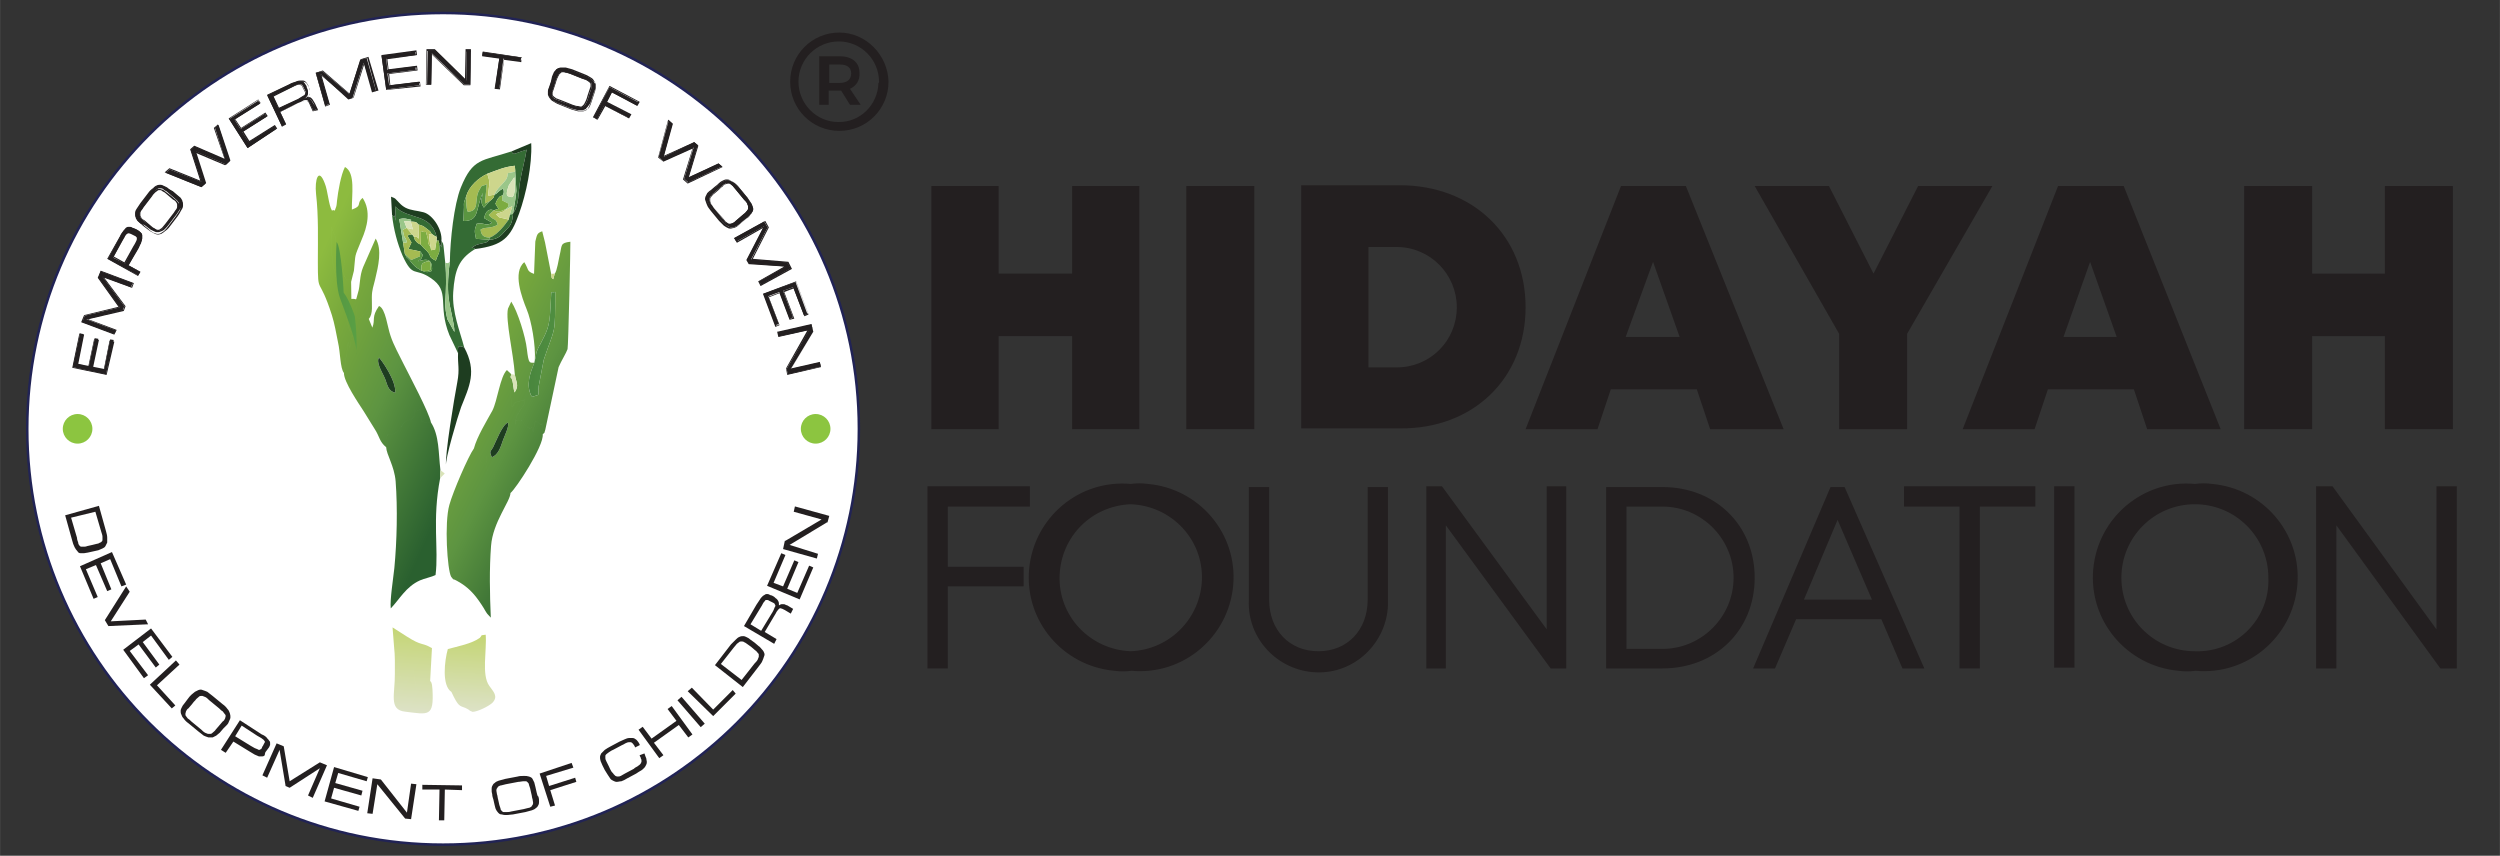 <?xml version="1.0" encoding="UTF-8"?>
<!DOCTYPE svg PUBLIC "-//W3C//DTD SVG 1.1//EN" "http://www.w3.org/Graphics/SVG/1.1/DTD/svg11.dtd">
<!-- Creator: CorelDRAW 2019 (64-Bit) -->
<svg xmlns="http://www.w3.org/2000/svg" xml:space="preserve" width="6.889in" height="2.358in" version="1.1" style="shape-rendering:geometricPrecision; text-rendering:geometricPrecision; image-rendering:optimizeQuality; fill-rule:evenodd; clip-rule:evenodd"
viewBox="0 0 6888.58 2357.95"
 xmlns:xlink="http://www.w3.org/1999/xlink">
 <rect x="0" y="0" width="6888.58" height="2357.95" fill="#333333" stroke="none"/>
 <defs>
  <style type="text/css">
   <![CDATA[
    .str0 {stroke:#212355;stroke-width:6.94;stroke-miterlimit:10}
    .fil2 {fill:none;fill-rule:nonzero}
    .fil9 {fill:#1E3D20}
    .fil6 {fill:#346B34}
    .fil14 {fill:#5A9541}
    .fil15 {fill:#7CAC41}
    .fil13 {fill:#9AC689}
    .fil11 {fill:#A5BB52}
    .fil12 {fill:#CDD68C}
    .fil16 {fill:#D9E3B8}
    .fil0 {fill:#231F20;fill-rule:nonzero}
    .fil3 {fill:#8CC540;fill-rule:nonzero}
    .fil1 {fill:white;fill-rule:nonzero}
    .fil7 {fill:url(#id0)}
    .fil5 {fill:url(#id1)}
    .fil4 {fill:url(#id2)}
    .fil17 {fill:url(#id3)}
    .fil8 {fill:url(#id4)}
    .fil10 {fill:url(#id5)}
   ]]>
  </style>
  <linearGradient id="id0" gradientUnits="userSpaceOnUse" x1="1144.61" y1="1729.25" x2="1129.2" y2="1965.3">
   <stop offset="0" style="stop-opacity:1; stop-color:#C4D574"/>
   <stop offset="1" style="stop-opacity:1; stop-color:#DDE2C7"/>
  </linearGradient>
  <linearGradient id="id1" gradientUnits="userSpaceOnUse" x1="1146.77" y1="1039.98" x2="1655.48" y2="1299.24">
   <stop offset="0" style="stop-opacity:1; stop-color:#8DBB3F"/>
   <stop offset="0.2" style="stop-opacity:1; stop-color:#79A93C"/>
   <stop offset="0.541" style="stop-opacity:1; stop-color:#5D9441"/>
   <stop offset="1" style="stop-opacity:1; stop-color:#2A602F"/>
  </linearGradient>
  <linearGradient id="id2" gradientUnits="userSpaceOnUse" xlink:href="#id1" x1="773.08" y1="947.58" x2="1310.24" y2="1189.03">
  </linearGradient>
  <linearGradient id="id3" gradientUnits="userSpaceOnUse" x1="925.83" y1="823.15" x2="982.5" y2="823.15">
   <stop offset="0" style="stop-opacity:1; stop-color:#559843"/>
   <stop offset="1" style="stop-opacity:1; stop-color:#599F44"/>
  </linearGradient>
  <linearGradient id="id4" gradientUnits="userSpaceOnUse" xlink:href="#id0" x1="1299.85" y1="1749.1" x2="1289.96" y2="1961.42">
  </linearGradient>
  <linearGradient id="id5" gradientUnits="userSpaceOnUse" x1="1456.62" y1="948.55" x2="1529.93" y2="948.55">
   <stop offset="0" style="stop-opacity:1; stop-color:#49863E"/>
   <stop offset="1" style="stop-opacity:1; stop-color:#4F8E40"/>
  </linearGradient>
 </defs>
 <g id="Layer_x0020_1">
  <polygon class="fil0" points="2751.6,926.26 2954.12,926.26 2954.12,1182.62 3139.41,1182.62 3139.41,512.61 2954.12,512.61 2954.12,753.91 2751.6,753.91 2751.6,512.61 2566.32,512.61 2566.32,1182.62 2751.6,1182.62 "/>
  <polygon class="fil0" points="3268.68,512.6 3456.12,512.6 3456.12,1182.63 3268.68,1182.63 "/>
  <path class="fil0" d="M3848.22 1012.44l-77.56 0 0 -331.79 77.56 0c92.64,0 165.89,75.41 165.89,165.89 0,92.64 -73.26,165.89 -165.89,165.89zm355.48 -165.89c0,-196.07 -144.35,-336.11 -346.87,-336.11l-271.46 0 0 670.05 271.46 0c202.52,2.14 346.87,-137.91 346.87,-333.94z"/>
  <path class="fil0" d="M4554.89 721.59l73.25 206.82 -148.65 0 75.41 -206.82zm120.65 351.18l36.63 109.85 202.52 0 -269.31 -670.02 -178.82 0 -262.84 670.02 198.21 0 36.62 -109.85 236.99 0z"/>
  <polygon class="fil0" points="5067.66,1182.63 5255.07,1182.63 5255.07,919.78 5489.94,512.59 5285.26,512.59 5162.44,753.92 5039.63,512.59 4834.96,512.59 5067.66,919.78 "/>
  <path class="fil0" d="M5685.97 928.41l73.26 -206.83 73.28 206.83 -146.53 0zm230.54 254.22l202.54 0 -267.17 -670.04 -180.95 0 -262.85 670.04 198.21 0 36.61 -109.88 236.98 0 36.63 109.88z"/>
  <polygon class="fil0" points="6571.47,1182.63 6758.91,1182.63 6758.91,512.59 6571.47,512.59 6571.47,753.92 6371.11,753.92 6371.11,512.59 6183.67,512.59 6183.67,1182.63 6371.11,1182.63 6371.11,926.27 6571.47,926.27 "/>
  <polygon class="fil0" points="2555.55,1841.9 2611.56,1841.9 2611.56,1615.69 2820.55,1615.69 2820.55,1561.82 2611.56,1561.82 2611.56,1395.93 2837.78,1395.93 2837.78,1339.89 2555.55,1339.89 "/>
  <path class="fil0" d="M3115.7 1794.5c-112.03,-4.31 -200.36,-96.95 -196.05,-208.98 4.31,-107.72 88.33,-191.74 196.05,-196.06 112.04,4.29 200.37,96.95 196.06,208.96 -4.31,105.59 -88.33,191.77 -196.06,196.07zm0 -461.05c-142.19,-12.93 -267.15,92.64 -280.08,234.83 -12.92,142.19 92.65,267.13 234.84,280.08 15.08,2.16 32.32,2.16 47.4,0 142.19,12.93 267.15,-92.65 280.08,-234.83 12.93,-142.19 -92.64,-267.15 -234.84,-280.08 -15.08,-2.15 -32.31,-2.15 -47.4,0z"/>
  <path class="fil0" d="M3768.52 1652.3c0,84.02 -56.02,142.22 -135.73,142.22 -79.72,0 -135.73,-58.2 -135.73,-142.22l0 -310.22 -56.01 0 0 312.4c-4.31,105.55 79.72,193.9 185.28,198.21 105.57,4.29 193.9,-79.72 198.2,-185.31l0 -12.91 0 -312.4 -56.01 0 0 310.22z"/>
  <polygon class="fil0" points="4261.89,1734.18 3973.19,1339.89 3930.1,1339.89 3930.1,1841.9 3983.96,1841.9 3983.96,1447.61 4272.66,1841.9 4315.74,1841.9 4315.74,1339.89 4261.89,1339.89 "/>
  <path class="fil0" d="M4481.65 1395.93l99.11 0c107.72,0 196.05,88.33 196.05,196.06 0,107.72 -88.33,196.06 -196.05,196.06l-99.11 0 0 -392.11zm99.11 -53.86l-155.12 0 0 499.83 155.12 0c146.48,0 254.2,-105.57 254.2,-249.91 0,-144.37 -107.72,-249.91 -254.2,-249.91z"/>
  <path class="fil0" d="M4970.71 1652.3l92.65 -219.73 94.77 219.73 -187.42 0zm73.23 -310.22l-213.27 499.84 60.32 0 58.17 -135.76 234.82 0 58.19 135.76 60.3 0 -219.75 -499.84 -38.78 0z"/>
  <polygon class="fil0" points="5246.48,1395.93 5399.44,1395.93 5399.44,1841.89 5455.46,1841.89 5455.46,1395.93 5608.43,1395.93 5608.43,1339.89 5246.48,1339.89 "/>
  <polygon class="fil0" points="5660.13,1339.91 5716.15,1339.91 5716.15,1839.74 5660.13,1839.74 "/>
  <path class="fil0" d="M6047.94 1794.5c-112.03,0 -202.52,-90.48 -202.52,-202.52 0,-112.03 90.49,-202.52 202.52,-202.52 112.01,0 202.5,90.49 202.5,202.52 4.33,107.72 -79.72,198.21 -187.44,202.52l-15.06 0zm0 -461.05c-142.22,-12.93 -267.15,92.64 -280.08,234.83 -12.95,142.19 92.64,267.13 234.81,280.08 15.1,2.16 32.32,2.16 47.42,0 142.17,12.93 267.15,-92.65 280.08,-234.83 12.91,-142.19 -92.65,-267.15 -234.85,-280.08 -15.06,-2.15 -30.15,-2.15 -47.38,0z"/>
  <polygon class="fil0" points="6713.65,1339.9 6713.65,1734.19 6427.11,1339.9 6381.89,1339.9 6381.89,1841.91 6437.89,1841.91 6437.89,1447.62 6724.43,1841.91 6769.69,1841.91 6769.69,1339.9 "/>
  <path class="fil1" d="M1220.75 35.83c632.83,0 1145.81,513 1145.81,1145.81 0,632.8 -512.98,1145.8 -1145.81,1145.8 -632.81,0 -1145.81,-513 -1145.81,-1145.8 0,-632.81 513,-1145.81 1145.81,-1145.81z"/>
  <path class="fil2 str0" d="M1220.75 35.83c632.83,0 1145.81,513 1145.81,1145.81 0,632.8 -512.98,1145.8 -1145.81,1145.8 -632.81,0 -1145.81,-513 -1145.81,-1145.8 0,-632.81 513,-1145.81 1145.81,-1145.81z"/>
  <polygon class="fil0" points="292.02,1031.48 200.62,1011.89 220.2,918.86 230,920.49 213.68,1002.1 244.69,1008.63 261.01,931.91 270.8,933.55 254.48,1010.26 287.13,1016.79 303.45,935.18 313.24,936.81 "/>
  <path class="fil0" d="M202.25 1011.89l89.78 17.96 17.96 -89.77 -6.53 -1.63 -16.32 81.61 -35.91 -8.16 16.32 -76.71 -6.54 -1.63 -16.32 76.71 -34.28 -6.53 16.33 -81.61 -6.53 -1.63 -17.96 91.4zm91.41 21.22l-94.67 -19.59 19.58 -94.67 13.06 3.26 -16.32 81.61 27.75 6.53 16.32 -76.71 13.06 3.26 -16.32 76.72 29.38 6.53 16.33 -81.61 13.06 3.27 -21.22 91.4z"/>
  <polygon class="fil0" points="238.16,879.69 319.77,910.7 314.88,920.49 226.74,887.85 233.27,869.89 329.57,847.04 270.81,765.43 277.34,747.48 365.48,780.12 360.58,791.55 282.23,762.17 342.63,843.78 337.73,855.2 "/>
  <path class="fil0" d="M228.37 886.22l86.51 32.64 3.27 -8.16 -83.24 -32.64 104.46 -24.49 3.27 -9.79 -63.66 -84.87 83.24 31.01 3.27 -8.16 -86.51 -32.65 -6.53 16.32 58.76 81.61 -97.93 22.85 -4.9 16.32zm86.51 35.91l-91.4 -34.28 8.16 -19.58 94.67 -22.85 -57.13 -79.98 8.16 -19.58 91.4 34.27 -4.9 13.06 -76.72 -27.75 58.76 78.35 -4.89 13.06 -97.93 22.85 78.35 29.38 -6.53 13.06z"/>
  <path class="fil0" d="M344.26 726.26l24.48 -44.07c3.26,-4.89 4.9,-8.16 6.53,-11.42 1.63,-3.27 3.26,-4.9 3.26,-8.16l0 -4.9c0,-1.63 0,-3.26 -1.63,-3.26l-3.26 -3.27 -6.53 -3.26 -6.53 -3.27c-1.63,0 -3.27,-1.63 -4.9,-1.63l-3.26 0c-1.63,1.63 -3.27,1.63 -4.9,3.27 -1.63,1.63 -3.26,4.89 -4.89,8.16l-6.53 11.42 -24.49 44.07 32.65 16.32zm-47.34 -13.06l34.28 -62.03c1.63,-4.89 4.9,-8.16 8.16,-13.06l8.16 -8.16c1.63,-1.63 3.27,-3.26 6.53,-3.26l6.54 0c1.63,0 4.89,1.63 6.53,1.63l8.16 3.27c3.26,1.63 4.89,3.26 8.16,4.89 1.63,1.63 3.26,3.27 4.9,4.9 1.63,1.63 3.26,3.26 3.26,6.53l0 8.16c0,4.89 -1.63,8.16 -3.26,11.42 -3.26,4.9 -4.9,11.43 -8.16,16.32l-26.12 47.33 32.65 17.96 -6.53 9.8 -83.24 -45.7z"/>
  <path class="fil0" d="M313.24 706.67l29.38 16.32 24.48 -44.07c3.27,-4.9 4.89,-8.16 6.53,-11.43 1.63,-3.26 3.27,-6.53 3.27,-8.16l0 -4.9 0 -3.26c-1.63,-1.63 -3.27,-1.63 -3.27,-3.27l-6.53 -3.26 -6.53 -3.27c-1.63,0 -3.27,-1.63 -4.9,-1.63l-3.26 0c-1.63,1.63 -3.27,1.63 -3.27,3.27 -1.63,1.63 -3.26,4.89 -4.89,6.53 -1.63,3.26 -3.26,6.53 -6.53,11.43l-24.48 45.7zm31.02 21.22l-34.28 -19.59 26.11 -45.7 6.53 -11.43c1.63,-3.27 3.26,-4.9 4.9,-8.16 1.63,-1.63 3.26,-3.27 4.9,-3.27 1.63,-1.63 3.26,-1.63 4.89,-1.63 1.63,0 3.27,1.63 4.9,1.63l6.53 3.27 6.53 3.26c1.63,1.63 3.26,1.63 4.89,3.26 1.63,1.63 1.63,3.26 1.63,4.9l0 6.53c-1.63,3.27 -1.63,6.53 -3.27,8.16 -1.63,3.27 -3.26,6.53 -6.53,11.43l-27.74 47.33zm-45.7 -16.32l79.98 45.7 4.9 -8.16 -32.65 -17.95 26.12 -45.7c3.26,-6.53 6.53,-11.43 8.16,-16.32 1.63,-3.26 3.26,-8.16 3.26,-11.43l0 -8.16c0,-1.63 -1.63,-3.26 -3.26,-4.89l-4.9 -4.9 -8.16 -3.26 -8.16 -3.27c-1.63,-1.63 -3.26,-1.63 -6.53,-1.63 -3.26,-1.63 -8.16,0 -11.43,3.27 -3.26,1.63 -4.89,4.89 -6.53,6.53 -3.26,3.27 -4.9,8.16 -8.16,13.06l-32.65 57.13zm81.61 48.97l-84.87 -47.33 35.91 -63.66c1.63,-4.89 4.9,-8.16 8.16,-13.06 1.63,-3.27 4.9,-4.9 6.53,-8.16 1.63,-1.63 4.9,-3.27 6.53,-3.27l6.53 0c1.63,0 4.89,1.63 6.53,3.27l8.16 3.26 8.16 4.9c1.63,1.63 4.89,3.26 6.53,4.89 1.63,1.63 3.27,4.9 3.27,6.53l0 9.8c-1.63,4.9 -1.63,8.16 -3.27,13.06 -3.26,4.89 -4.89,11.42 -8.16,16.32l-26.11 44.07 32.64 17.95 -6.53 11.43z"/>
  <path class="fil0" d="M481.36 587.52c3.26,-3.27 4.89,-6.53 8.16,-11.43 1.63,-3.26 3.26,-4.9 3.26,-8.16l0 -6.53c0,-3.26 -1.63,-4.9 -3.26,-6.53 -1.63,-3.26 -4.9,-4.9 -8.16,-8.16l-11.43 -9.8 -11.42 -9.8c-3.27,-1.63 -6.53,-3.26 -9.8,-6.53 -1.63,-1.63 -4.89,-1.63 -8.16,-1.63 -1.63,0 -4.89,0 -6.53,1.63 -3.26,1.63 -4.9,3.27 -6.53,6.53 -3.26,3.27 -4.89,6.53 -8.16,9.8l-22.85 31.01c-3.26,4.9 -4.89,8.16 -8.16,11.43 -1.63,3.27 -3.26,4.89 -3.26,8.16l0 6.53c1.63,1.63 1.63,4.89 3.26,6.53l8.16 8.16 11.43 9.8 13.06 9.79c3.27,1.63 6.53,3.27 9.8,4.9 1.63,1.63 4.9,1.63 6.53,1.63 1.63,0 4.9,0 6.53,-1.63 3.26,-1.63 4.89,-3.26 6.53,-6.53 3.26,-3.26 4.89,-6.53 8.16,-9.8l22.85 -29.38zm-71.81 -53.87c3.26,-4.89 8.16,-9.79 11.42,-13.06 3.27,-3.26 6.53,-4.89 11.43,-8.16 3.27,-1.63 6.53,-1.63 9.8,-1.63 3.26,0 6.53,1.63 9.8,3.27 3.26,1.63 6.53,3.27 11.42,6.53l13.06 8.16 11.43 9.8c3.26,3.26 6.53,4.89 8.16,8.16 1.63,3.26 3.26,4.89 4.9,8.16 1.63,3.27 1.63,6.53 0,9.8 0,4.89 -1.63,8.16 -4.9,11.43 -3.26,4.9 -6.53,9.79 -9.8,14.69l-21.22 27.74c-3.27,4.9 -8.16,9.79 -11.43,13.06 -3.26,3.26 -6.53,4.89 -11.43,6.53 -3.26,1.63 -6.53,1.63 -9.8,1.63 -3.26,0 -6.53,-1.63 -9.79,-3.27 -3.27,-1.63 -8.16,-3.26 -11.43,-6.53l-13.06 -9.79 -9.8 -3.27c-3.26,-3.26 -6.53,-4.89 -8.16,-8.16 -1.63,-3.26 -3.26,-4.89 -4.9,-8.16 -1.63,-3.26 -1.63,-6.53 -1.63,-9.79 1.63,-4.9 1.63,-8.16 4.9,-13.06 3.26,-4.89 6.53,-9.79 9.79,-14.69l21.22 -29.38z"/>
  <path class="fil0" d="M438.92 523.87c-1.63,0 -3.26,0 -4.89,1.63 -1.63,1.63 -4.9,3.26 -6.53,4.89 -3.26,3.27 -6.53,6.53 -8.16,9.8l-21.22 27.74c-3.27,3.27 -4.9,8.16 -8.16,11.43 -1.63,1.63 -3.27,4.9 -3.27,8.16l0 6.53c0,1.63 1.63,4.9 3.27,6.53 1.63,3.26 4.89,4.9 8.16,6.53l11.43 9.79 11.43 9.8c3.26,1.63 6.53,3.27 8.16,4.9 1.63,1.63 4.9,1.63 6.53,1.63 1.63,0 3.26,0 4.89,-1.63 3.27,-1.63 4.89,-3.26 6.53,-4.9 3.27,-3.26 4.89,-6.53 8.16,-9.8l21.22 -27.74c3.26,-3.26 4.89,-8.16 8.16,-11.43 1.63,-1.63 3.26,-4.9 3.26,-8.16l0 -6.53c0,-1.63 -1.63,-4.9 -3.26,-6.53 -1.63,-3.27 -4.9,-4.9 -8.16,-6.54l-11.43 -9.79 -11.43 -9.8c-3.26,-1.63 -6.53,-3.26 -8.16,-4.89 -1.63,-1.63 -3.26,-1.63 -6.53,-1.63zm-1.63 112.62l0 0c-3.26,0 -4.89,-1.63 -8.16,-1.63 -3.26,-1.63 -6.53,-3.26 -9.8,-4.89l-13.06 -9.8 -9.8 -11.43c-3.27,-1.63 -4.89,-4.89 -8.16,-8.16 -1.63,-1.63 -3.26,-4.9 -4.89,-6.53l0 -8.16c1.63,-3.26 1.63,-6.53 3.26,-8.16 1.63,-3.26 4.9,-6.53 8.16,-11.43l21.22 -27.75c3.26,-4.89 6.53,-8.16 8.16,-9.8l6.53 -6.53c1.63,-1.63 4.9,-1.63 8.16,-1.63 3.27,0 4.9,1.63 8.16,1.63 3.27,1.63 6.53,3.27 9.8,6.53l13.06 9.8 11.43 9.8c3.27,1.63 4.9,4.89 8.16,8.16 1.63,1.63 3.27,4.89 4.9,6.53l0 8.16c-1.63,3.26 -1.63,6.53 -3.26,8.16 -1.63,3.27 -4.9,6.53 -8.16,11.43l-22.85 26.11c-3.26,4.9 -6.53,8.16 -8.16,9.8 -1.63,1.63 -4.89,4.9 -6.53,6.53 -3.26,1.63 -4.89,1.63 -8.16,3.27zm-26.11 -101.2l-21.22 27.75c-3.27,4.89 -6.53,9.79 -9.8,14.69 -1.63,3.26 -3.26,8.16 -3.26,11.43l0 9.8c1.63,3.26 3.26,6.53 4.89,8.16 3.27,3.26 4.89,6.53 8.16,8.16l11.43 9.79c4.9,3.27 8.16,6.53 11.43,9.8 3.26,1.63 6.53,4.9 9.79,6.53 3.27,1.63 6.53,1.63 9.8,3.27 3.27,0 6.53,0 9.8,-1.63 3.26,-1.63 6.53,-4.9 9.79,-6.53 4.9,-4.9 8.16,-8.16 11.43,-13.06l21.22 -27.75c3.26,-4.89 6.53,-9.79 9.79,-14.69 1.63,-3.26 3.26,-8.16 3.26,-11.43l0 -9.8c-1.63,-3.26 -3.26,-6.53 -4.89,-8.16 -3.27,-3.26 -4.9,-6.53 -8.16,-8.16 -3.27,-3.26 -8.16,-6.53 -11.43,-9.79l-11.43 -11.43c-3.26,-1.63 -6.53,-4.89 -9.8,-6.53 -3.26,-1.63 -6.53,-1.63 -9.79,-3.26 -3.27,0 -6.53,0 -9.8,1.63 -3.26,1.63 -6.53,4.9 -9.8,6.53 -4.89,4.9 -8.16,9.8 -11.43,14.69zm24.49 110.99l0 0c-4.9,0 -8.17,-1.63 -11.43,-3.26 -3.26,-1.63 -8.16,-4.9 -11.43,-6.53l-13.06 -9.8c-4.9,-3.26 -8.16,-6.53 -11.43,-9.8 -3.26,-3.26 -6.53,-4.89 -9.8,-8.16 -1.63,-3.26 -4.89,-6.53 -4.89,-9.79 -1.63,-3.27 -1.63,-6.53 -1.63,-11.43 0,-4.89 1.63,-8.16 4.9,-13.06 3.26,-4.9 6.53,-9.8 9.79,-14.69l21.22 -27.74c3.26,-4.9 8.16,-9.8 13.06,-13.06 3.26,-3.26 6.53,-6.53 11.43,-8.16 3.27,-1.63 6.53,-1.63 9.8,-1.63 3.26,0 6.53,1.63 9.79,3.26 3.27,1.63 8.16,3.26 11.43,6.53 3.26,3.26 8.16,4.9 13.06,8.16l11.43 9.79c3.26,3.27 6.53,4.9 9.79,8.16 1.63,3.27 4.9,6.53 4.9,9.8 1.63,3.26 1.63,6.53 1.63,11.43 0,4.9 -1.63,8.16 -4.89,13.06 -3.27,6.53 -6.53,11.43 -9.8,16.32l-21.22 27.75c-3.26,4.9 -8.16,9.79 -13.06,13.06 -3.27,3.26 -6.53,4.89 -11.42,8.16 -1.63,0 -4.9,1.63 -8.16,1.63z"/>
  <polygon class="fil0" points="525.43,412.87 535.23,403.08 620.11,440.62 592.35,352.48 602.15,344.32 634.8,442.25 623.37,453.68 540.12,417.77 567.87,504.28 554.81,515.7 456.88,476.53 466.67,466.74 554.81,501.01 "/>
  <path class="fil0" d="M458.51 474.91l94.67 37.54 11.43 -9.8 -29.38 -88.14 84.87 37.54 9.8 -9.79 -31.01 -94.67 -6.53 6.53 29.38 89.77 -86.5 -39.17 -8.16 8.16 29.38 89.77 -89.77 -35.91 -8.16 8.16zm96.3 40.8l-101.2 -40.8 13.06 -11.43 84.88 34.28 -27.75 -86.51 11.43 -9.79 83.24 35.91 -29.38 -84.88 11.43 -9.79 32.64 101.19 -13.06 11.43 -81.61 -34.28 27.75 84.87 -11.43 9.8z"/>
  <polygon class="fil0" points="682.12,407.98 631.52,328 711.5,277.41 716.4,285.57 646.21,329.63 662.53,355.75 729.45,313.31 734.35,321.47 667.43,363.91 685.38,391.66 755.57,347.59 760.46,355.75 "/>
  <path class="fil0" d="M633.15 326.37l48.97 76.71 76.71 -48.96 -3.26 -4.9 -70.19 44.07 -19.58 -31.01 66.92 -42.44 -3.27 -6.53 -66.92 42.44 -17.95 -29.38 70.19 -44.07 -3.26 -6.53 -78.35 50.6zm48.97 81.61l-52.23 -81.61 81.61 -52.23 6.53 9.79 -70.19 44.07 16.32 24.48 66.92 -42.43 6.53 9.79 -66.92 42.44 16.32 26.11 70.19 -44.07 6.53 9.8 -81.61 53.86z"/>
  <path class="fil0" d="M767 298.62l50.6 -22.85c4.89,-1.63 8.16,-4.9 11.42,-6.53 3.27,-1.63 4.9,-3.27 8.16,-4.9 1.63,-1.63 3.27,-3.26 3.27,-4.89 0,-1.63 1.63,-3.27 1.63,-4.9 0,-1.63 0,-3.26 -1.63,-4.9 0,-1.63 -1.63,-3.26 -3.27,-6.53 -1.63,-3.26 -1.63,-4.9 -3.26,-6.53 0,-1.63 -1.63,-3.26 -3.27,-3.26 -1.63,-1.63 -1.63,-1.63 -3.26,-1.63l-4.9 0 -8.16 3.26 -13.06 6.53 -48.97 22.85 14.69 34.28zm107.72 1.63l-11.43 4.9 -8.16 -16.32c-1.63,-3.27 -1.63,-4.89 -3.27,-6.53 -1.63,-1.63 -1.63,-3.27 -3.26,-4.89 -1.63,-1.63 -3.27,-1.63 -3.27,-1.63l-4.89 0c-3.27,0 -6.53,1.63 -8.16,3.26 -3.27,1.63 -6.53,3.27 -11.43,4.9l-48.97 24.48 16.32 34.28 -11.42 4.89 -40.81 -84.87 60.39 -29.38c4.9,-3.27 11.43,-4.9 16.32,-6.53 3.26,-1.63 8.16,-3.26 11.43,-3.26l8.16 0c1.63,0 4.89,1.63 4.89,3.26 1.63,1.63 3.27,3.26 4.9,6.53 1.63,1.63 3.26,4.89 3.26,8.16 1.63,3.26 3.27,6.53 3.27,9.8l0 8.16c0,1.63 -1.63,4.89 -3.27,6.53 -1.63,1.63 -3.26,4.89 -6.53,6.53 3.27,-1.63 4.89,-1.63 8.16,-1.63 1.63,0 4.89,1.63 6.53,1.63l4.9 4.9c1.63,3.26 3.26,4.89 4.9,8.15l11.43 14.69z"/>
  <path class="fil0" d="M753.94 265.98l14.69 31.01 48.97 -22.85c4.89,-1.63 8.16,-4.89 11.42,-6.53 3.27,-1.63 4.9,-3.27 8.16,-4.9 1.63,-1.63 3.27,-1.63 3.27,-3.26l0 -3.27c0,-1.63 0,-3.26 -1.63,-4.89 -1.63,-1.63 -1.63,-4.9 -3.26,-6.53 -1.63,-1.63 -1.63,-4.89 -3.26,-6.53 0,-1.63 -1.63,-3.26 -3.27,-3.26 -1.63,0 -1.63,-1.63 -3.26,-1.63l-4.9 0 -8.16 3.26 -9.79 4.9 -48.97 24.48zm13.06 34.28l-17.96 -35.91 50.6 -24.48 11.43 -4.9c3.26,-1.63 4.89,-1.63 8.15,-3.26 1.63,0 4.9,-1.63 6.54,0 1.63,0 3.26,1.63 4.89,1.63 1.63,1.63 3.26,3.26 3.26,4.89 0,1.63 1.63,3.26 3.26,6.53l3.27 6.53c1.63,1.63 1.63,3.26 1.63,6.53 0,1.63 0,3.27 -1.63,4.9 -1.63,1.63 -3.27,3.26 -4.9,4.9 -3.26,1.63 -4.9,3.26 -8.17,4.89l-11.42 6.53 -48.96 21.22zm-27.75 -37.54l39.17 83.24 8.16 -3.26 -16.32 -34.28 48.96 -22.85c4.9,-1.63 8.16,-3.26 11.43,-4.89 3.26,-1.63 6.53,-1.63 8.16,-3.26l6.53 0c1.63,0 3.26,1.63 4.9,1.63 1.63,1.63 3.26,3.27 3.26,4.9l3.26 6.53 6.53 14.69 8.16 -3.27 -6.53 -14.69c-1.63,-3.26 -3.26,-4.89 -4.89,-8.16l-4.9 -4.89c-1.63,-1.63 -3.26,-1.63 -4.9,-1.63 -3.26,0 -4.9,0 -8.16,1.63l-6.53 0 8.16 -4.89c1.63,-1.63 4.89,-3.27 6.53,-4.9 1.63,-1.63 1.63,-3.26 3.26,-6.53l0 -8.16c-1.63,-3.26 -1.63,-6.53 -3.26,-9.79 -1.63,-3.27 -1.63,-4.9 -3.26,-6.53 -1.63,-1.63 -1.63,-3.27 -3.26,-4.9 -4.9,-3.26 -6.53,-3.26 -9.8,-3.26l-8.16 0c-3.27,0 -8.16,1.63 -11.43,3.26 -4.89,1.63 -9.8,3.27 -16.32,6.53l-58.76 27.75zm37.54 86.51l-40.8 -88.14 62.02 -29.38c4.9,-3.27 11.43,-4.9 16.32,-6.53 3.27,-1.63 8.16,-3.27 13.06,-3.27l8.17 0c1.63,0 4.9,1.63 6.53,3.27 1.63,1.63 3.26,3.26 4.9,6.53 1.63,1.63 3.26,4.89 3.26,8.16 1.63,3.26 3.26,6.53 3.26,9.79l0 8.16c0,3.27 -1.63,4.9 -3.26,6.53 0,1.63 -1.63,1.63 -1.63,3.27l3.27 0c3.26,0 4.89,1.63 6.53,3.26 1.63,1.63 3.26,3.27 4.89,6.54 1.63,3.26 3.27,4.89 4.9,8.15l8.16 17.96 -14.69 3.27 -8.16 -17.96c-1.63,-3.27 -1.63,-4.89 -3.26,-6.53 0,-1.63 -1.63,-3.27 -3.26,-3.27 -1.63,-1.63 -1.63,-1.63 -3.26,-1.63l-4.9 0 -8.16 3.26c-3.27,1.63 -6.53,3.27 -11.43,4.89l-47.33 22.85 16.32 34.28 -11.43 6.53z"/>
  <polygon class="fil0" points="882.89,203.95 907.37,287.2 895.94,290.46 869.83,200.69 887.78,195.79 962.87,259.45 992.25,164.78 1010.2,159.89 1036.31,251.29 1024.89,254.55 1002.04,172.94 971.02,270.87 959.6,274.14 "/>
  <path class="fil0" d="M871.46 202.32l26.12 88.14 8.16 -1.63 -24.48 -86.5 81.61 70.19 9.8 -3.26 31.01 -101.2 24.48 84.87 8.16 -1.63 -24.48 -91.4 -16.32 4.89 -31.01 96.3 -76.72 -65.29 -16.32 6.53zm24.48 91.41l-26.11 -93.04 19.59 -6.53 73.45 63.66 31.01 -94.67 21.22 -6.53 27.74 93.04 -14.69 3.26 -24.48 -76.71 -29.38 93.04 -13.06 3.26 -75.08 -63.66 22.85 79.98 -13.06 4.9z"/>
  <polygon class="fil0" points="1064.06,246.39 1051.01,153.36 1144.04,141.93 1145.67,151.73 1064.06,161.52 1067.33,192.53 1144.04,182.74 1145.67,192.53 1067.33,202.33 1072.22,234.97 1153.83,225.18 1155.47,234.97 "/>
  <path class="fil0" d="M1054.27 154.99l11.43 91.4 91.4 -11.42 -1.63 -6.53 -81.61 9.79 -4.9 -35.91 78.35 -9.79 0 -6.53 -78.35 9.79 -4.89 -35.91 81.61 -9.79 0 -6.53 -91.41 11.43zm9.8 93.03l-13.06 -96.3 96.3 -13.06 1.63 13.06 -81.61 11.43 3.26 27.74 78.35 -9.8 1.63 13.06 -78.35 9.79 3.26 31.02 81.61 -9.8 1.63 13.06 -94.67 9.79z"/>
  <polygon class="fil0" points="1188.11,233.33 1176.68,233.33 1178.31,138.66 1199.53,138.66 1284.41,221.91 1286.04,138.66 1297.46,138.66 1295.85,233.33 1279.53,233.33 1189.74,146.82 "/>
  <path class="fil0" d="M1279.52 233.33l14.67 0 1.65 -91.41 -9.81 0 -1.61 84.87 -88.16 -86.51 -19.57 0 -1.63 91.41 9.79 0 1.63 -86.5 93.04 88.14zm16.32 1.63l-17.97 0 -88.12 -84.87 -1.65 83.24 -14.67 0 1.63 -97.93 22.85 0 83.24 81.61 1.62 -81.61 14.7 0 -1.63 99.56z"/>
  <polygon class="fil0" points="1436.2,158.25 1434.57,168.04 1387.24,161.52 1375.81,244.76 1364.39,243.13 1375.81,159.88 1328.48,153.35 1330.11,143.56 "/>
  <path class="fil0" d="M1366.02 241.49l9.8 1.63 13.04 -83.24 47.35 6.53 1.62 -6.53 -102.82 -14.69 -1.63 6.53 47.32 6.53 -14.68 83.24zm11.42 4.9l-14.69 -1.63 13.06 -83.24 -47.34 -6.53 1.63 -13.06 107.71 16.32 -1.62 13.06 -47.35 -6.53 -11.41 81.61z"/>
  <path class="fil0" d="M1578.21 290.46c4.9,1.63 9.8,3.26 13.06,3.26 3.26,1.63 6.53,1.63 9.78,1.63 1.65,0 4.91,0 6.54,-1.63 1.61,-1.63 3.26,-3.26 4.89,-4.89 1.63,-3.27 3.27,-6.53 4.88,-9.8 1.65,-3.26 3.28,-8.16 4.91,-14.69 1.63,-4.89 3.25,-9.79 4.89,-14.69 1.63,-3.26 1.63,-6.53 3.27,-9.79l0 -8.16c0,-1.63 -1.63,-4.9 -3.27,-4.9 -1.65,-1.63 -4.89,-3.26 -8.16,-4.9 -3.26,-1.63 -6.53,-3.26 -13.06,-4.89l-32.64 -13.06c-4.91,-1.63 -9.8,-3.26 -13.07,-4.9 -3.25,0 -6.52,-1.63 -9.78,-1.63 -1.63,0 -4.9,0 -6.55,1.63 -1.61,1.63 -3.25,3.27 -4.88,6.53 -1.63,3.27 -3.28,6.53 -4.89,9.8 -1.63,3.27 -3.26,8.16 -4.9,14.69 -1.65,6.53 -3.26,9.8 -4.9,14.69 -1.63,3.27 -1.63,6.53 -3.26,9.8l0 8.16c0,1.63 1.63,4.9 3.26,6.53 1.63,1.63 4.9,3.26 8.16,4.89l13.06 4.89 32.64 11.43zm31 -83.24c4.91,1.63 11.44,4.89 16.32,8.16 3.28,1.63 6.55,4.89 9.81,8.16 1.63,3.26 3.27,4.89 4.9,8.16l0 9.79c0,4.9 -1.63,8.16 -3.27,11.43 -1.63,4.9 -3.28,9.8 -4.89,14.69l-4.9 14.69c-1.65,3.26 -3.26,6.53 -6.53,9.8 -1.63,3.26 -4.89,4.89 -6.53,8.16 -3.26,1.63 -6.53,3.26 -9.79,3.26l-13.06 0c-6.54,-1.63 -11.43,-3.26 -17.95,-4.89l-32.65 -13.06c-4.91,-1.63 -11.43,-4.89 -16.32,-8.15 -3.26,-1.63 -6.53,-4.9 -9.79,-8.16 -1.63,-3.27 -3.28,-4.9 -4.9,-8.16l0 -9.8c0,-3.26 1.62,-8.16 3.27,-11.43 1.63,-4.9 3.27,-9.8 4.9,-14.69l3.26 -14.69c1.63,-3.27 3.26,-8.16 4.9,-11.43 1.62,-3.26 4.9,-4.89 6.53,-8.16 3.25,-1.63 6.53,-3.26 9.8,-3.26l13.06 0c6.53,1.63 11.43,3.26 17.96,4.9l35.89 14.69z"/>
  <path class="fil0" d="M1578.21 288.83c4.9,1.63 9.8,3.26 13.06,3.26 3.26,0 6.53,1.63 8.16,1.63 1.62,0 3.26,0 4.9,-1.63 1.63,-1.63 3.26,-3.26 4.88,-4.9 1.65,-3.26 3.28,-6.53 4.91,-9.8 1.63,-3.26 3.25,-8.16 4.9,-14.69 1.63,-4.89 3.26,-9.79 4.9,-14.69 1.61,-3.26 1.61,-6.53 3.26,-9.79l0 -6.53c0,-1.63 -1.65,-3.26 -3.26,-4.89 -1.63,-1.63 -4.9,-3.26 -6.55,-4.9 -3.25,-1.63 -6.51,-3.26 -13.04,-4.9l-32.65 -13.06c-4.89,-1.63 -8.16,-3.26 -13.06,-3.26 -3.27,-1.63 -4.9,-1.63 -8.16,-1.63 -1.63,0 -3.27,0 -4.9,1.63 -1.65,1.63 -3.26,3.26 -4.9,4.89 -1.63,3.27 -3.26,6.53 -4.91,9.8 -1.61,4.89 -3.25,8.16 -4.88,14.69 -1.63,4.9 -3.28,9.79 -4.9,14.69 -1.63,3.26 -1.63,6.53 -3.26,9.79l0 6.53c0,1.63 1.63,3.27 3.26,4.9 1.62,1.63 4.9,3.26 6.53,4.89l13.06 4.9 32.64 13.06zm21.22 8.16c-3.26,0 -6.54,0 -8.16,-1.63 -3.26,-1.63 -8.16,-1.63 -13.06,-3.26l-32.64 -13.06c-4.9,-1.63 -8.16,-3.26 -13.06,-4.89 -3.26,-1.63 -4.91,-3.27 -8.16,-4.9 -1.63,-1.63 -3.26,-3.26 -3.26,-6.53l0 -8.16c0,-3.26 1.63,-6.53 3.26,-11.42 1.63,-3.27 3.25,-8.16 4.9,-14.69 1.63,-6.53 3.26,-9.79 4.9,-14.69 1.61,-3.26 3.26,-6.53 4.89,-9.8 1.63,-1.63 3.27,-4.89 4.88,-6.53 1.65,-1.63 4.91,-1.63 6.55,-1.63 3.26,0 6.53,0 9.78,1.63 3.28,1.63 8.16,1.63 13.07,4.89l32.64 13.06c4.9,1.63 9.8,3.26 13.06,4.89 3.26,1.63 4.9,3.27 8.16,4.9 1.63,1.63 3.27,3.26 3.27,6.53l0 8.16c0,3.27 -1.63,6.53 -3.27,9.8 -1.65,3.26 -3.26,8.16 -4.89,14.69 -1.63,6.53 -3.26,9.8 -4.91,14.69 -1.61,3.27 -3.25,6.53 -4.88,9.8 -1.63,1.63 -3.28,4.89 -4.89,6.53 -3.26,1.63 -6.54,1.63 -8.16,1.63zm-48.96 -106.09l-4.9 0c-3.26,0 -6.53,1.63 -8.16,3.27 -3.26,1.63 -4.9,4.89 -6.53,6.53 -1.63,3.26 -3.28,6.53 -4.9,11.42l-4.9 14.69c-1.65,4.89 -3.26,9.79 -4.89,14.69 -1.63,3.26 -1.63,8.16 -3.27,11.43l0 9.79c0,3.27 1.63,6.53 4.9,8.16 3.26,3.27 6.53,4.9 9.78,8.16 4.91,3.27 11.44,4.9 16.32,8.16l32.65 13.06c4.91,1.63 11.44,3.26 17.97,4.89l13.06 0c3.26,0 6.53,-1.63 8.16,-3.26 3.26,-1.63 6.53,-3.26 8.16,-6.53 1.61,-3.26 3.26,-6.53 4.89,-11.43l4.88 -14.69c1.65,-4.89 3.28,-9.79 4.91,-14.69 1.63,-3.26 1.63,-8.16 3.25,-11.42l0 -9.8c0,-3.26 -1.61,-6.53 -4.88,-8.16 -3.28,-3.26 -6.53,-4.9 -9.8,-8.16 -4.89,-3.26 -11.42,-4.9 -16.32,-8.16l-32.65 -13.06c-4.89,-1.63 -11.42,-3.26 -17.97,-4.89l-9.78 0zm50.58 115.89l-8.16 0c-6.52,-1.63 -11.41,-3.26 -17.94,-4.9l-32.65 -13.06c-4.9,-1.63 -11.43,-4.9 -16.32,-8.16 -3.26,-1.63 -8.16,-4.9 -9.79,-8.16 -3.27,-3.27 -4.91,-6.53 -4.91,-9.8l0 -11.42c0,-4.9 1.65,-8.16 3.28,-13.06 1.63,-4.9 3.26,-9.8 4.88,-14.69l4.91 -14.69c1.63,-3.27 3.25,-8.16 4.9,-11.43 1.63,-3.26 4.9,-6.53 6.51,-8.16 3.28,-1.63 6.55,-3.26 9.81,-3.26l13.06 0c6.53,1.63 11.42,3.26 17.94,4.89l32.64 13.06c4.91,1.63 11.44,4.9 16.32,8.16 3.28,1.63 8.16,4.9 9.81,8.16 1.63,3.27 4.9,6.53 4.9,9.8l0 11.43c0,4.89 -1.63,8.16 -3.27,13.06 -1.63,4.9 -3.28,9.8 -4.89,14.69l-4.9 14.69c-1.65,3.26 -3.26,8.16 -4.89,11.43 -1.63,3.26 -4.91,6.53 -6.53,8.16 -3.27,1.63 -6.55,3.26 -9.8,3.26l-4.91 0z"/>
  <polygon class="fil0" points="1635.33,323.1 1679.41,239.86 1759.38,282.3 1754.49,290.46 1685.93,254.55 1671.24,282.3 1736.54,316.57 1731.62,324.74 1664.72,290.46 1645.13,329.63 "/>
  <path class="fil0" d="M1636.96 323.1l8.16 4.9 19.59 -39.17 65.29 34.28 3.26 -6.53 -65.29 -34.28 16.32 -31.01 70.19 35.91 3.26 -6.53 -78.33 -40.8 -42.45 83.24zm9.81 6.53l-13.07 -6.53 45.72 -86.51 83.23 44.07 -6.53 11.43 -70.19 -37.54 -13.06 26.11 66.92 34.28 -6.53 11.43 -65.29 -34.28 -21.2 37.54z"/>
  <polygon class="fil0" points="1912.81,391.66 1922.61,399.82 1896.49,489.59 1979.73,450.42 1989.53,458.58 1896.49,502.65 1885.06,492.85 1911.17,406.35 1827.94,443.89 1814.88,432.46 1842.63,331.27 1852.42,341.06 1827.94,432.46 "/>
  <path class="fil0" d="M1885.06 492.85l9.79 9.8 91.41 -42.44 -6.53 -6.53 -86.51 40.81 27.75 -91.41 -9.8 -8.16 -86.5 39.17 24.48 -93.03 -8.16 -6.54 -26.12 97.94 11.43 9.79 84.87 -39.17 -26.11 89.77zm9.79 13.06l-13.06 -11.43 26.12 -84.88 -79.98 35.91 -14.69 -11.43 27.75 -104.46 13.06 11.43 -24.48 88.14 83.24 -37.54 11.43 9.79 -26.11 86.51 81.61 -37.54 11.43 9.79 -96.3 45.7z"/>
  <path class="fil0" d="M1989.53 600.58c3.25,3.26 6.51,8.16 8.16,9.79 1.63,1.63 4.89,4.9 6.51,4.9 1.65,1.63 4.9,1.63 6.54,1.63 3.27,0 4.9,-1.63 6.52,-1.63 3.26,-1.63 6.54,-3.27 9.81,-6.54l11.42 -9.79 11.41 -9.79c3.27,-1.63 4.91,-4.9 8.16,-8.16 1.65,-1.63 3.27,-4.9 3.27,-6.53l0 -6.53c-1.62,-3.26 -1.62,-4.89 -3.27,-8.16 -1.61,-3.26 -4.89,-6.53 -8.16,-9.8l-22.83 -27.74c-3.27,-3.26 -6.55,-8.16 -8.17,-9.79 -1.65,-1.63 -4.89,-4.9 -6.54,-6.53 -1.62,-1.63 -4.88,-1.63 -6.51,-1.63 -3.27,0 -4.91,1.63 -6.53,1.63 -3.28,1.63 -6.55,3.26 -9.8,6.53l-11.43 9.79 -11.42 9.8c-3.28,1.63 -4.9,4.89 -8.16,8.16 -1.63,1.63 -3.28,4.89 -3.28,6.53l0 6.53c1.65,3.27 1.65,4.89 3.28,8.16 3.26,3.26 4.88,6.53 8.16,11.43l22.85 27.75zm70.19 -55.5c3.26,4.89 6.51,9.8 9.78,14.69 1.65,3.27 3.28,8.16 4.9,11.43 1.65,3.26 1.65,6.53 0,9.79 -1.61,3.26 -3.25,6.53 -4.9,8.16 -3.26,3.26 -4.88,6.53 -8.16,8.16 -3.27,3.26 -6.52,6.53 -11.43,9.8 -4.89,3.26 -8.16,6.53 -11.41,9.79 -3.26,3.27 -6.53,4.9 -9.81,6.53 -3.27,1.63 -6.52,3.27 -9.78,3.27 -3.26,0 -6.54,0 -9.81,-1.63 -3.25,-1.63 -8.16,-4.89 -11.41,-6.53 -4.91,-4.89 -8.16,-8.16 -13.07,-13.06l-22.83 -27.75c-3.26,-4.9 -6.54,-9.8 -9.81,-14.69 -1.61,-3.27 -3.25,-8.16 -4.9,-11.43 -1.61,-3.26 -1.61,-6.53 0,-9.79 1.65,-3.26 3.28,-6.53 4.9,-8.16 3.27,-3.26 4.91,-6.53 8.16,-8.16 3.27,-3.26 6.55,-6.53 11.43,-9.79 4.89,-3.26 8.16,-6.53 11.44,-9.8 3.26,-3.26 6.53,-4.9 9.78,-6.53 3.26,-1.63 6.55,-3.26 9.81,-3.26 3.27,0 6.52,0 9.78,1.63 3.28,1.63 8.16,4.89 11.44,6.53l13.04 13.06 22.87 27.75z"/>
  <path class="fil0" d="M1991.16 600.58c3.26,3.26 6.53,8.16 8.16,9.79 1.63,1.63 4.89,3.27 6.53,4.9 1.63,1.63 3.26,1.63 6.53,1.63 1.63,0 4.9,-1.63 6.53,-1.63 3.27,-1.63 6.54,-3.27 8.16,-6.54 3.27,-3.26 6.53,-4.89 11.43,-9.79l11.42 -9.79c3.27,-1.63 4.9,-4.9 8.16,-8.16 1.63,-1.63 3.27,-3.26 3.27,-6.53l0 -6.53c-1.63,-3.26 -1.63,-4.89 -3.27,-8.16 -1.63,-3.26 -4.89,-6.53 -8.16,-9.8l-22.85 -27.74c-3.26,-3.26 -4.89,-6.53 -8.16,-9.79 -1.63,-1.63 -4.89,-3.27 -6.53,-4.9 -1.63,-1.63 -3.26,-1.63 -6.53,-1.63 -1.63,0 -4.9,1.63 -6.53,1.63 -3.26,1.63 -6.53,3.26 -8.16,6.53 -3.26,1.63 -6.53,4.9 -11.43,9.8l-11.43 9.79c-3.26,1.63 -4.89,4.9 -8.16,8.16 -1.63,1.63 -3.26,3.26 -3.26,6.53l0 6.53c1.63,3.26 1.63,4.89 3.26,8.16 1.63,3.26 4.9,6.53 8.16,11.42l22.85 26.12zm21.22 19.59c-1.63,0 -4.89,0 -6.53,-1.63 -3.26,-1.63 -4.9,-3.26 -6.53,-6.53 -3.26,-3.27 -6.53,-6.53 -8.16,-9.8l-22.85 -27.75c-3.26,-4.89 -6.53,-8.16 -8.16,-11.42 -1.63,-3.27 -3.26,-4.9 -4.89,-8.16l0 -8.16c1.63,-3.27 1.63,-4.9 3.27,-6.53 1.63,-3.27 4.89,-4.9 8.16,-8.16l11.42 -9.8 11.43 -9.79c3.26,-1.63 6.53,-4.9 9.8,-6.53 1.63,-1.63 4.89,-1.63 8.16,-3.26 3.26,0 4.89,0 6.53,1.63 3.26,1.63 4.89,3.26 6.53,6.53 1.63,3.26 4.9,6.53 8.16,9.79l22.85 27.75c3.27,4.89 6.53,8.16 8.16,11.42 1.63,3.27 3.26,4.9 4.9,8.16l0 8.16c0,3.26 -1.63,4.9 -3.26,6.53 -1.63,3.27 -4.9,4.9 -8.16,8.16 -3.27,3.26 -6.53,6.53 -11.43,9.8l-11.42 9.79c-3.27,1.63 -6.53,4.9 -9.8,6.53 -1.63,1.63 -4.89,3.27 -8.16,3.27zm-6.53 -124.05l-1.63 0c-3.26,0 -6.53,1.63 -9.79,3.26 -3.26,1.63 -6.53,3.27 -9.8,6.53l-11.42 9.8 -11.43 9.79c-3.26,3.26 -6.53,4.9 -8.16,8.16 -1.63,3.26 -3.26,4.9 -4.89,8.16l0 9.79c1.63,3.27 1.63,8.16 4.89,11.43 3.27,4.89 6.53,9.79 9.8,14.69l22.85 27.75c3.26,4.89 8.16,9.8 13.06,13.06 3.26,3.27 6.53,4.89 9.79,6.53 3.26,1.63 6.53,1.63 9.79,1.63 3.27,0 6.54,-1.63 9.8,-3.27 3.27,-1.63 6.53,-3.26 9.8,-6.53l11.42 -9.79c4.9,-3.27 8.16,-6.53 11.43,-9.8 3.26,-3.27 6.53,-4.9 8.16,-8.16 1.63,-3.26 3.26,-4.9 4.9,-8.16l0 -9.79c-1.63,-3.27 -1.63,-8.16 -4.9,-11.43 -3.26,-4.89 -6.53,-9.8 -9.8,-14.69l-22.85 -27.75c-3.27,-4.89 -8.16,-9.79 -13.06,-13.06 -3.27,-3.27 -6.53,-4.9 -9.8,-6.53 -3.26,-1.63 -4.9,-1.63 -8.16,-1.63zm8.16 133.84c-3.26,0 -6.53,0 -8.16,-1.63 -4.9,-1.63 -8.16,-4.9 -11.43,-6.53 -4.9,-4.9 -8.16,-8.16 -13.06,-13.06l-22.85 -27.74c-3.27,-4.9 -8.17,-9.79 -9.8,-14.69 -1.63,-3.26 -3.27,-8.16 -4.9,-13.06 -1.63,-3.27 -1.63,-6.53 0,-11.43 1.63,-3.26 3.26,-6.53 4.9,-9.79 3.26,-3.27 6.53,-6.53 9.8,-8.16 3.26,-3.27 8.16,-6.53 11.42,-9.8 4.89,-3.26 8.16,-6.53 11.43,-9.79 3.26,-3.27 6.53,-4.9 9.79,-6.53 3.26,-1.63 6.53,-3.27 9.79,-3.27 3.26,0 6.53,0 9.8,1.63 4.9,1.63 8.16,4.89 11.43,8.16l13.06 13.06 22.85 27.75c3.27,4.89 8.17,9.8 9.8,14.69 1.63,3.27 3.26,8.16 4.9,13.06 0,3.26 0,6.53 -1.63,11.43 -1.63,3.26 -3.26,6.53 -4.89,9.79 -3.27,3.27 -4.9,6.53 -9.8,8.16 -3.26,3.27 -8.16,6.53 -11.43,9.8l-11.43 9.8c-3.26,3.26 -6.53,4.89 -11.42,6.53 0,0 -3.27,0 -8.16,1.63z"/>
  <polygon class="fil0" points="2105.41,623.43 2028.7,665.86 2022.17,656.07 2105.41,610.37 2115.2,626.69 2069.5,714.83 2169.07,722.99 2178.86,739.31 2097.25,785.02 2090.72,775.22 2165.8,734.42 2064.61,726.26 2058.07,716.46 "/>
  <path class="fil0" d="M2092.35 775.22l4.9 8.16 79.98 -44.07 -8.16 -14.69 -99.57 -8.16 45.69 -89.77 -8.16 -14.69 -79.96 44.07 4.9 8.16 78.35 -44.07 -48.97 94.67 4.88 9.79 106.09 8.16 -79.96 42.44zm3.27 13.06l-6.53 -13.06 71.81 -40.8 -97.93 -6.53 -6.53 -11.43 45.7 -88.14 -71.81 40.81 -6.53 -13.06 84.88 -47.34 9.79 17.96 -44.09 86.51 97.93 8.16 9.81 19.58 -86.51 47.34z"/>
  <polygon class="fil0" points="2103.78,809.5 2191.91,776.86 2224.55,865 2214.78,868.26 2185.39,791.55 2157.65,801.34 2185.39,874.79 2175.59,878.06 2147.84,804.61 2116.85,816.03 2146.22,892.75 2136.43,896.01 "/>
  <path class="fil0" d="M2107.04 811.13l32.65 86.5 6.53 -3.27 -29.37 -76.71 34.26 -13.06 27.75 73.45 6.55 -3.26 -27.75 -73.45 32.64 -11.43 29.37 76.72 6.54 -3.27 -32.64 -86.5 -86.53 34.28zm29.4 89.77l-34.3 -91.4 91.42 -34.28 34.26 91.41 -11.43 4.89 -29.38 -76.71 -26.1 9.79 27.74 73.45 -13.06 3.27 -27.75 -73.45 -29.38 11.43 29.38 76.71 -11.4 4.9z"/>
  <polygon class="fil0" points="2146.22,927.02 2144.58,915.59 2235.99,894.38 2240.89,913.96 2178.86,1016.79 2258.84,998.83 2262.1,1010.26 2170.7,1031.48 2167.43,1016.79 2229.46,909.07 "/>
  <path class="fil0" d="M2167.43 1016.79l3.26 13.06 89.77 -19.58 -1.61 -8.17 -81.61 17.95 63.64 -104.46 -4.9 -17.96 -89.77 19.59 1.63 8.16 84.87 -19.59 -65.29 110.99zm1.65 16.32l-3.28 -17.96 58.76 -104.46 -79.96 17.95 -3.28 -14.69 1.63 0 93.04 -21.22 4.9 22.85 -60.39 99.56 78.36 -17.95 3.25 14.69 -1.63 0 -91.39 21.22z"/>
  <path class="fil0" d="M262.65 1410.15l16.32 55.49c1.63,4.9 3.26,9.8 3.26,13.06l0 8.16c0,1.63 0,3.26 -1.63,4.9 -1.63,1.63 -3.26,3.26 -4.89,3.26 -3.26,1.63 -4.9,3.26 -8.16,3.26l-13.06 3.26 -14.69 3.27c-3.27,1.63 -6.53,1.63 -9.8,1.63l-6.53 0c-1.63,0 -3.26,-1.63 -4.89,-3.26 -1.63,-1.63 -3.27,-4.9 -3.27,-8.16 -1.63,-4.9 -3.26,-8.16 -3.26,-13.06l-16.32 -55.5 66.92 -16.32zm-32.65 114.25c4.9,0 8.16,-1.63 11.43,-1.63l14.69 -3.26 14.69 -3.27c3.26,-1.63 8.16,-3.26 11.43,-4.89 3.27,-1.63 6.53,-3.27 8.16,-6.53 1.63,-3.27 3.27,-6.53 4.89,-9.8l0 -13.06c0,-6.53 -1.63,-11.43 -3.26,-17.96l-19.59 -70.18 -93.04 26.11 19.59 70.19c1.63,6.53 3.26,11.43 6.53,17.95 1.63,3.27 4.9,8.16 8.16,11.43 1.63,3.26 4.9,4.89 8.16,4.89l8.16 0z"/>
  <polygon class="fil0" points="264.28,1557.05 295.3,1628.87 306.72,1623.97 277.34,1552.15 303.46,1540.73 334.46,1615.81 347.52,1610.91 308.35,1521.15 220.21,1560.31 257.75,1650.09 269.18,1645.19 236.54,1568.48 "/>
  <polygon class="fil0" points="401.39,1707.22 305.08,1712.11 357.31,1630.5 347.52,1615.81 288.76,1708.85 298.56,1725.17 407.91,1720.27 "/>
  <polygon class="fil0" points="381.8,1775.77 429.13,1839.42 438.92,1831.26 393.22,1769.23 416.07,1751.28 465.04,1818.2 474.83,1810.04 416.07,1731.7 339.36,1790.46 396.48,1868.8 407.91,1860.64 357.31,1793.72 "/>
  <polygon class="fil0" points="484.63,1819.83 412.81,1886.76 473.2,1952.04 483,1943.88 432.4,1888.39 494.43,1831.26 "/>
  <path class="fil0" d="M621.73 1973.25c0,1.65 -1.63,4.91 -1.63,6.53 -1.63,3.28 -3.26,6.55 -6.53,8.16l-9.8 11.44 -9.79 11.43c-1.63,3.25 -4.9,4.9 -8.16,8.16 -1.63,1.62 -3.27,3.25 -6.53,3.25l-6.53 0c-3.27,-1.63 -4.9,-1.63 -8.16,-3.25 -3.27,-1.65 -6.53,-4.91 -9.8,-8.16l-27.74 -22.87c-3.27,-3.26 -6.53,-6.51 -9.8,-8.16 -1.63,-1.61 -3.26,-4.87 -4.9,-6.51 -1.63,-1.65 -1.63,-3.27 -1.63,-6.53 0,-1.63 1.63,-4.9 1.63,-6.55 1.63,-3.25 3.26,-6.52 6.53,-8.16l9.79 -11.41c3.26,-4.91 6.53,-8.16 9.79,-11.43 1.63,-3.26 4.9,-4.9 8.16,-8.16 1.63,-1.65 3.27,-3.26 6.53,-3.26l1.63 0 3.27 0c3.26,1.62 4.89,1.62 8.16,3.26 3.26,1.61 6.53,4.9 9.79,8.16l27.74 22.83c3.27,3.27 6.54,6.55 9.8,8.16 1.63,1.65 3.27,4.91 4.9,6.55 3.26,3.26 3.26,4.87 3.26,6.51zm3.27 24.48c3.26,-3.25 4.89,-6.51 6.53,-11.41 1.63,-3.26 3.26,-6.55 3.26,-9.81 0,-3.27 0,-6.52 -1.63,-11.43 -1.63,-4.89 -3.26,-8.16 -6.53,-11.41 -3.26,-4.91 -8.16,-9.81 -13.06,-13.07l-27.74 -22.83c-4.9,-3.28 -9.8,-8.16 -14.69,-11.44 -3.26,-1.61 -8.16,-3.26 -13.06,-4.87 -3.27,-1.65 -6.53,-1.65 -11.43,0 -3.26,1.61 -6.53,3.26 -9.79,4.87 -3.26,3.28 -6.53,4.9 -9.79,8.16 -3.27,3.28 -6.53,6.55 -9.8,11.44l-9.79 13.04c-3.27,3.28 -4.9,6.55 -6.53,9.81 -1.63,3.25 -3.26,6.52 -3.26,9.8 0,3.26 0,6.53 1.63,9.78 1.63,4.91 3.26,8.16 6.53,11.42 3.26,4.9 8.16,9.81 13.06,13.06l27.74 22.87c4.9,3.26 9.8,8.16 14.69,11.42 3.27,1.62 8.16,3.27 13.06,4.9l4.9 0 6.53 0c3.26,-1.63 6.53,-3.28 9.79,-4.9 3.26,-3.26 6.53,-4.89 9.79,-8.16l9.8 -11.43 9.8 -9.81z"/>
  <path class="fil0" d="M708.24 2027.13l11.42 6.51c1.63,1.65 4.9,3.28 6.53,4.9 1.63,1.65 1.63,3.26 3.26,3.26l0 3.28c0,1.62 -1.63,3.27 -1.63,3.27l-3.26 6.51c-1.63,1.65 -3.26,4.91 -3.26,6.55 -1.63,1.61 -1.63,3.27 -3.27,3.27 -1.63,0 -1.63,1.61 -3.26,1.61 -1.63,0 -3.27,0 -4.9,-1.61 -3.26,-1.65 -4.89,-1.65 -8.16,-3.27l-11.42 -6.55 -42.44 -26.09 17.95 -29.38 42.44 27.74zm22.85 45.7c1.63,-1.65 3.27,-4.9 4.9,-6.55l4.9 -6.52c1.63,-1.65 1.63,-4.89 3.26,-6.53l0 -6.53c0,-3.26 -1.63,-4.91 -3.26,-6.53 -1.63,-3.27 -4.9,-4.9 -6.53,-8.16 -3.27,-3.26 -8.16,-6.55 -13.06,-8.16l-60.39 -39.19 -52.23 81.61 13.06 8.16 21.22 -31 42.44 26.11c4.9,3.27 11.43,6.53 16.32,9.8 3.27,1.63 8.16,3.25 11.43,4.89l6.53 0 3.27 0c3.26,0 4.89,-1.65 6.53,-3.26 0,-4.9 1.63,-6.54 1.63,-8.16z"/>
  <polygon class="fil0" points="881.25,2100.58 798.01,2152.79 781.69,2056.51 762.1,2048.35 722.93,2136.47 735.98,2143.02 770.26,2066.29 786.58,2164.22 786.58,2165.87 798.01,2170.76 881.25,2116.9 848.61,2191.98 861.67,2198.51 900.84,2108.74 "/>
  <polygon class="fil0" points="1010.19,2152.8 1013.46,2141.39 920.43,2113.64 894.31,2208.29 987.35,2234.41 990.61,2223 912.26,2200.13 920.43,2170.77 995.5,2191.97 998.77,2178.93 923.69,2157.71 931.85,2129.96 "/>
  <polygon class="fil0" points="1121.19,2239.31 1049.37,2147.9 1026.52,2144.63 1011.83,2240.95 1026.52,2242.56 1039.58,2160.95 1116.3,2255.64 1132.62,2257.27 1147.31,2160.95 1132.62,2159.34 "/>
  <polygon class="fil0" points="1163.62,2175.65 1210.96,2175.65 1209.32,2260.53 1224.02,2260.53 1225.65,2175.65 1272.98,2177.29 1272.98,2164.23 1163.62,2162.6 "/>
  <path class="fil0" d="M1468.85 2211.57c0,1.63 0,4.89 -1.63,6.51 -1.63,1.65 -1.63,3.29 -3.27,4.91 -3.27,1.63 -4.89,3.25 -8.16,3.25l-13.06 3.28 -34.27 6.54c-4.9,1.63 -9.8,1.63 -13.06,1.63l-8.16 0c-1.63,0 -3.26,-1.63 -4.89,-3.28 -1.63,-1.61 -3.26,-3.25 -3.26,-6.51 -1.63,-3.27 -1.63,-6.53 -3.26,-9.81 -1.63,-4.87 -1.63,-9.78 -3.27,-14.67 -1.63,-4.9 -1.63,-11.43 -3.26,-14.69 0,-3.26 -1.63,-6.53 -1.63,-9.79 0,-1.65 0,-4.9 1.63,-6.53 1.63,-1.63 1.63,-3.26 3.26,-4.89 3.27,-1.63 4.9,-3.27 8.16,-3.27 4.9,-1.63 8.16,-1.63 13.06,-3.26l34.28 -6.53c4.9,0 9.8,-1.63 13.06,-1.63l3.26 0 4.9 0c1.63,0 3.26,1.63 4.89,3.26 1.63,1.63 3.27,3.27 3.27,6.54 1.63,3.26 1.63,6.51 3.26,9.79 1.63,4.9 1.63,9.8 3.27,14.69 1.63,4.9 1.63,11.43 3.27,14.67 0,3.28 1.63,6.54 1.63,9.81zm9.8 -27.75c-1.63,-4.9 -1.63,-9.8 -3.27,-14.69 -1.63,-4.9 -1.63,-8.16 -3.26,-13.06 -1.63,-3.26 -3.27,-6.53 -4.89,-9.79 -1.63,-3.27 -4.9,-4.9 -9.8,-6.53 -4.9,-1.63 -8.16,-1.63 -13.06,-1.63 -6.53,0 -13.06,0 -17.96,1.63l-34.27 6.53c-6.53,1.63 -11.43,3.26 -17.96,4.89 -4.9,1.63 -8.16,3.27 -11.43,6.53 -3.27,1.63 -4.9,4.9 -6.53,8.16 -1.63,3.25 -1.63,6.53 -1.63,9.8 0,4.89 0,8.16 1.63,13.06 0,4.9 1.63,9.8 3.26,14.69 1.63,4.89 1.63,9.8 3.27,14.67 1.63,4.91 1.63,8.16 3.26,11.44 1.63,3.27 3.26,6.54 6.53,9.8 3.27,3.25 4.9,4.9 9.8,4.9 4.89,1.63 8.16,1.63 13.06,1.63 6.53,0 13.06,-1.63 17.96,-1.63l34.28 -6.53c6.53,-1.63 11.43,-3.26 17.96,-4.89 4.89,-1.63 8.16,-3.27 11.42,-6.53 3.27,-1.63 4.9,-4.89 6.53,-8.16 1.63,-3.27 1.63,-6.53 1.63,-9.8 0,-4.89 0,-8.16 -1.63,-13.06 -3.26,-1.65 -3.26,-6.53 -4.9,-11.43z"/>
  <polygon class="fil0" points="1584.73,2143.01 1512.93,2165.86 1504.77,2138.11 1579.83,2115.26 1574.93,2102.2 1486.8,2131.58 1516.19,2222.99 1529.25,2219.72 1516.19,2177.29 1588,2154.44 "/>
  <path class="fil0" d="M1775.7 2076.09l0 0 -13.06 4.9 0 1.62c1.63,3.28 3.26,4.91 3.26,8.16 1.63,1.65 1.63,3.28 1.63,6.54 0,1.61 0,3.26 -1.63,4.9 0,1.63 -1.63,3.26 -3.26,4.88 -1.62,1.65 -4.9,3.28 -6.53,4.91 -3.25,1.63 -6.54,3.25 -9.8,6.53l-24.48 13.04 -11.43 6.55c-3.26,1.61 -4.9,1.61 -8.16,1.61 -1.63,0 -3.27,0 -6.51,-1.61 -1.65,-1.65 -3.28,-3.27 -4.92,-4.9 -1.63,-3.26 -4.89,-4.91 -6.53,-8.16 -1.63,-3.26 -4.88,-8.16 -6.53,-13.07l-6.51 -13.06c-1.65,-3.26 -3.28,-6.51 -3.28,-9.78l0 -6.54c0,-1.62 1.63,-3.27 3.28,-4.88 1.61,-1.63 4.87,-3.28 6.51,-4.89 3.27,-1.65 6.53,-4.9 11.43,-6.55l24.48 -13.04c4.9,-1.63 8.16,-4.89 13.06,-6.54 3.26,-1.62 6.53,-1.62 9.81,-1.62 3.25,0 4.88,1.62 6.51,3.27 3.27,3.26 4.9,6.51 6.53,9.78l0 1.65 13.06 -6.53 0 -1.63c-1.62,-3.26 -3.27,-6.53 -4.9,-8.16 -1.63,-1.65 -3.26,-4.91 -6.53,-6.53 -1.63,-1.63 -4.89,-3.28 -8.16,-3.28l-9.79 0c-3.26,0 -8.16,1.65 -11.43,3.28 -4.9,1.63 -9.78,4.88 -14.69,6.53l-24.48 13.06c-6.54,3.26 -11.41,6.51 -16.32,9.78 -3.25,3.28 -6.53,6.55 -9.8,9.81 -1.62,3.27 -3.26,6.52 -3.26,9.8 0,3.26 0,6.53 1.65,11.43 1.62,3.26 3.25,8.16 4.88,11.43l6.53 13.06 8.16 13.06c1.63,3.27 4.91,6.53 6.53,9.8 1.63,3.25 4.89,4.89 8.16,6.53 3.26,1.63 6.54,3.26 9.79,3.26 4.92,0 8.17,-1.63 13.08,-1.63 4.88,-1.63 11.41,-4.91 16.32,-8.16l24.48 -13.07c4.88,-3.25 9.78,-6.52 13.04,-8.16 3.28,-1.61 6.53,-4.88 9.8,-8.16 1.65,-1.61 3.26,-4.88 4.9,-8.16 1.63,-3.25 1.63,-4.88 1.63,-8.16 0,-3.25 -1.63,-6.51 -1.63,-9.78 -3.25,-6.54 -3.25,-9.81 -4.9,-13.06z"/>
  <polygon class="fil0" points="1839.37,1953.68 1863.85,1986.32 1795.3,2035.29 1770.81,2002.65 1759.38,2010.81 1816.52,2089.15 1827.94,2080.99 1801.82,2046.7 1870.36,1997.73 1896.49,2032.03 1907.92,2023.87 1850.79,1945.52 "/>
  <polygon class="fil0" points="1866.67,1929.66 1877.78,1920.05 1941.83,1994.11 1930.73,2003.73 "/>
  <polygon class="fil0" points="1965.05,1955.31 1906.27,1894.91 1894.85,1904.71 1965.05,1973.26 2027.07,1911.24 2018.91,1901.44 "/>
  <path class="fil0" d="M2090.71 1810.03c-1.63,3.27 -1.63,4.91 -3.25,8.16 -1.65,3.27 -4.91,6.53 -8.16,9.81l-35.91 45.68 -57.13 -44.07 35.91 -45.7c3.25,-3.26 6.52,-8.16 8.16,-9.78 1.61,-1.65 4.9,-3.27 6.52,-4.91 1.65,-1.63 3.26,-1.63 6.54,-1.63 1.61,0 4.88,0 6.51,1.63 3.26,1.65 6.53,3.27 8.16,4.91l11.43 8.16 11.43 9.78c3.28,1.65 4.89,4.9 6.54,6.55 1.61,1.61 3.25,3.25 3.25,4.9l0 6.51zm8.16 -21.22c-3.25,-3.25 -4.89,-6.51 -8.16,-8.16l-11.41 -9.78 -11.42 -8.16c-3.28,-3.28 -6.55,-4.91 -9.81,-6.53 -3.25,-1.63 -6.51,-3.26 -9.8,-3.26 -3.26,0 -6.53,0 -9.78,1.63 -4.91,1.63 -8.16,4.87 -11.43,8.15l-13.06 13.04 -44.07 57.13 76.72 60.41 44.05 -57.13c3.27,-4.89 8.16,-9.79 9.81,-14.7 1.62,-3.25 3.26,-8.16 4.88,-13.06 1.63,-3.26 1.63,-6.51 0,-9.78 -1.62,-4.91 -4.88,-8.16 -6.53,-9.81z"/>
  <path class="fil0" d="M2097.25 1738.22l-29.38 -17.95 27.75 -45.7c3.27,-4.89 4.89,-8.16 6.53,-11.43 1.63,-3.26 3.27,-4.9 4.9,-6.53 1.63,-1.63 1.63,-3.26 3.26,-3.26l3.27 0c1.63,0 3.26,0 4.89,1.63l6.53 3.26 6.53 3.27c1.63,1.63 3.26,1.63 3.26,3.26 0,1.63 1.63,1.63 1.63,3.27 0,1.63 0,3.26 -1.63,4.89 -1.63,3.27 -1.63,4.9 -3.26,8.16 -1.63,3.27 -3.26,6.53 -6.53,11.43l-27.74 45.7zm66.92 -71.81c-1.63,-1.63 -4.9,-1.63 -8.16,-1.63 -1.63,0 -4.9,0 -6.53,1.63l-3.27 1.63 0 -3.27c0,-3.26 0,-4.89 -1.63,-8.16 -1.63,-3.26 -3.26,-4.89 -4.89,-6.53 -3.27,-1.63 -4.9,-4.9 -8.16,-6.53 -3.26,-1.63 -4.9,-3.26 -8.16,-3.26 -1.63,-1.63 -4.9,-1.63 -6.53,-3.27l-6.53 0c-3.26,1.63 -4.89,3.27 -8.16,4.9 -3.26,3.26 -6.53,6.53 -8.16,9.8 -3.26,4.89 -6.53,9.8 -9.79,14.69l-34.28 58.76 83.25 48.96 6.53 -13.06 -32.65 -19.58 26.12 -44.07c3.26,-4.89 4.89,-8.16 6.53,-11.43 1.63,-1.63 3.26,-4.89 4.89,-6.53 1.63,-1.63 3.27,-1.63 3.27,-3.26l3.26 0c1.63,0 3.27,1.63 4.9,1.63l6.53 3.26 16.32 9.8 6.53 -13.06 -16.32 -9.8c0,0 -1.63,0 -4.89,-1.63z"/>
  <polygon class="fil0" points="2196.81,1633.77 2169.08,1622.34 2200.07,1548.89 2188.65,1544 2157.65,1615.81 2131.52,1606.02 2164.16,1529.31 2152.75,1524.41 2113.57,1614.18 2203.34,1651.72 2240.88,1563.58 2229.45,1558.69 "/>
  <polygon class="fil0" points="2190.29,1395.46 2187.02,1410.15 2263.74,1431.37 2164.16,1490.13 2162.54,1490.13 2157.65,1512.98 2250.69,1539.09 2253.93,1526.04 2175.6,1501.56 2278.41,1439.53 2280.06,1439.53 2284.96,1421.58 "/>
  <path class="fil3" d="M213.68 1140.84c22.52,0 40.8,18.26 40.8,40.81 0,22.54 -18.28,40.8 -40.8,40.8 -22.54,0 -40.81,-18.26 -40.81,-40.8 0,-22.54 18.27,-40.81 40.81,-40.81z"/>
  <path class="fil3" d="M2247.42 1140.84c22.54,0 40.8,18.26 40.8,40.81 0,22.54 -18.26,40.8 -40.8,40.8 -22.54,0 -40.8,-18.26 -40.8,-40.8 0,-22.54 18.26,-40.81 40.8,-40.81z"/>
  <path class="fil0" d="M2284.96 228.44l29.38 0c19.58,0 31.01,-9.8 31.01,-26.12 0,-16.32 -11.43,-24.48 -31.01,-24.48l-29.38 0 0 50.6zm57.13 16.32l29.38 44.07 -29.38 0 -24.48 -39.17 -34.29 0 0 39.17 -26.1 0 0 -133.84 55.49 0c34.28,0 55.5,16.32 55.5,45.7 1.63,19.59 -8.16,35.91 -26.12,44.07zm79.96 -19.59c0,-60.39 -48.97,-110.99 -110.98,-110.99 -60.41,0 -110.99,48.97 -110.99,110.99 0,60.39 48.97,110.99 109.36,110.99 60.39,1.63 109.36,-47.33 110.99,-107.72 1.62,0 1.62,-1.63 1.62,-3.27zm26.13 0c0,75.08 -60.39,135.48 -135.48,135.48 -75.08,0 -135.49,-60.39 -135.49,-135.48 0,-75.08 60.41,-135.47 135.49,-135.47 73.45,0 133.82,62.02 135.48,135.47z"/>
  <path class="fil4" d="M1063.96 1232.33c0.7,20.13 22.56,51.66 26.08,93.93 5.64,74.47 3.53,165.04 -3.52,238.84 -2.82,27.5 -12.69,89.23 -9.87,111.37 23.97,-24.82 41.59,-59.71 80.37,-77.15 11.98,-5.37 32.43,-9.39 43,-14.76 9.16,-72.46 -9.87,-150.95 12.69,-267.02l0.7 -22.14c-5.64,-47.63 -2.82,-95.26 -26.08,-131.49l-24.67 -1.35c-0.7,-14.09 -5.64,-18.11 -4.93,-34.89 -19.04,9.39 -10.57,7.38 -14.81,0 2.11,40.93 -18.33,17.44 -35.25,44.28 -15.51,25.49 -31.02,26.17 -31.72,26.17 -18.33,2.68 2.11,-3.36 -8.46,-0.67 -9.17,20.13 7.05,6.7 -3.53,34.88zm-19.74 -246.89c5.64,4.7 48.64,64.41 44.41,96.61 -22.56,-5.37 -21.15,-26.84 -31.02,-45.62 -5.64,-12.07 -21.85,-38.91 -13.39,-50.99zm-96.58 42.26c-0.7,24.15 40.89,84.54 54.28,105.33 10.58,16.78 20.44,32.88 30.31,48.98 14.1,21.46 12.69,34.88 31.72,50.31 10.57,-28.18 -5.64,-14.76 3.53,-34.88 10.57,-2.69 -9.87,3.35 8.46,0.67 0.7,0 16.21,-0.67 31.72,-26.17 16.92,-26.84 37.36,-3.36 35.25,-44.28 4.24,7.38 -4.23,9.39 14.81,0 -0.7,16.77 4.23,20.8 4.93,34.89l24.67 1.35c-4.93,-26.84 -59.21,-128.81 -74.72,-159.68 -12.69,-26.17 -28.2,-53 -36.66,-79.17 -8.46,-22.81 -13.39,-75.14 -31.72,-81.85 -21.85,31.54 -9.17,35.56 -18.33,59.71l-9.87 -24.15 2.11 -14.76c-15.5,-7.38 7.76,-0.67 -8.46,0.67 -0.7,0 -5.64,0 -6.35,0 -9.87,5.37 0,11.4 -17.62,12.74 -5.64,-14.09 -0.7,-15.43 -3.52,-30.86 -3.53,-15.43 -1.41,-8.05 -14.1,-22.81l-0.7 -46.96 -1.41 -20.13c-6.35,22.81 3.52,8.72 -11.28,14.76 -18.33,-34.21 -7.05,-23.48 -4.23,-55.69 -17.62,9.4 -1.41,14.09 -17.62,19.46 -3.53,-17.44 -4.94,-36.9 -7.05,-56.36 -0.7,-9.39 -0.7,-18.78 -2.11,-26.83l-10.57 -26.17c0,68.43 -2.11,100.63 21.15,161.69 21.15,57.03 16.21,74.47 23.97,106 7.05,27.5 5.64,13.41 15.51,28.18 -8.46,20.13 3.53,-10.74 -5.64,8.72l-4.23 26.83c-5.64,-10.73 -0.7,-3.35 -4.93,-13.42l-11.28 83.86zm0 0l11.28 -83.86c4.23,10.07 -0.7,2.69 4.93,13.42l4.23 -26.83c9.17,-19.46 -2.82,11.4 5.64,-8.72 -9.87,-14.76 -8.46,-0.67 -15.51,-28.18 -7.76,-31.53 -2.82,-48.98 -23.97,-106 -23.26,-61.05 -21.15,-93.25 -21.15,-161.69l10.57 26.17c1.41,8.05 1.41,17.44 2.11,26.83 2.11,19.46 3.52,38.91 7.05,56.36 16.21,-5.37 0,-10.06 17.62,-19.46 -2.82,32.2 -14.1,21.47 4.23,55.69 14.81,-6.04 4.94,8.05 11.28,-14.76l1.41 20.13 7.75 -30.86c5.64,-50.99 -0.7,-31.53 21.15,-85.2 15.51,-35.56 26.79,-79.16 2.82,-115.39 -19.04,16.1 1.41,20.8 -29.61,32.2 -0.71,-40.93 10.57,-101.31 -19.04,-117.41 -11.28,21.47 -19.04,67.76 -21.85,92.58 -0.71,5.36 -0.71,11.4 -2.11,16.1 -8.46,22.14 0.7,6.04 -11.99,11.41 -9.16,-15.43 -11.28,-55.01 -19.74,-75.14 -16.92,-44.95 -28.2,-10.74 -23.97,29.52 7.05,61.06 4.94,124.12 4.94,186.51 0,95.94 2.82,34.89 38.77,147.6 7.05,22.14 11.99,50.31 16.92,75.14 6.35,26.84 5.64,71.11 16.21,83.86zm20.45 -203.95c12.69,14.76 10.57,7.38 14.1,22.81 2.82,15.43 -2.12,16.77 3.52,30.86 17.62,-1.34 7.76,-7.38 17.62,-12.74 0.7,0 5.64,0 6.35,0 16.21,-1.35 -7.05,-8.05 8.46,-0.67l-2.11 14.76c12.69,-14.09 7.76,-41.6 8.46,-59.71 0,-20.8 4.93,-30.86 9.16,-49.65 8.46,-35.56 19.74,-81.85 1.41,-112.04l-34.54 78.49c-10.57,24.82 -7.76,51.66 -14.1,70.44 -8.46,27.5 0,15.43 -18.33,17.44z"/>
  <path class="fil5" d="M1406.57 1358.46c-2.82,-16.1 8.46,2.69 -8.46,-8.72 0,0 -1.41,-0.67 -2.11,-1.35 -0.7,0 -2.11,-1.34 -2.82,-1.34 -17.63,-10.06 -31.02,-0.67 -31.72,-40.26l-21.85 0c4.94,-16.1 1.41,-12.07 0,-22.81 0,-0.67 -0.7,-2.02 -0.7,-2.68 -0.71,-18.11 8.46,-4.7 0.7,-24.83 0.7,32.2 1.41,13.42 -13.4,19.46 -12.69,-34.89 -9.17,-12.75 -20.44,-40.26 -15.51,21.47 -57.81,119.42 -67.68,155.65 -14.1,49.65 -5.64,179.13 4.94,197.91 11.28,13.42 -0.71,2.02 16.21,11.41 29.61,16.1 47.94,35.56 67.68,65.75 5.64,8.05 5.64,9.39 9.87,16.1 3.52,5.37 2.11,4.02 5.63,8.72l9.87 10.73c-2.82,-65.74 -4.23,-134.18 0.7,-197.91 4.93,-65.07 52.87,-122.11 53.57,-145.59zm68.38 -693.03l-3.52 89.23c-21.15,-7.38 -14.1,-12.08 -26.79,-32.2 -33.13,27.5 -6.34,97.95 6.35,129.48 13.39,31.53 25.38,100.64 22.56,140.89 6.34,-18.11 -0.71,-14.09 11.98,-38.91 0,-0.67 0.7,-1.34 1.41,-2.02 21.15,-40.93 26.79,-50.31 29.61,-100.63 4.23,-63.74 -1.41,-40.93 13.39,-46.96 -0.7,125.46 0.7,90.57 -31.72,187.18l-14.1 73.13c-2.81,30.19 6.35,20.13 -17.62,28.85 -5.64,-7.38 -2.11,-0.67 -6.34,-12.07 -11.28,-33.54 8.46,-69.77 11.98,-81.85 -12.69,-0.67 -15.51,5.37 -20.45,-37.57 -3.52,-33.55 -25.38,-103.99 -43,-130.83l-9.16 19.46c-7.05,32.87 14.8,120.76 19.03,181.81 4.23,23.48 11.99,29.52 -0.7,48.97 -4.23,-9.39 -3.53,-38.24 -11.28,-41.59 -2.11,12.07 1.41,65.75 3.52,81.18 9.17,-4.69 1.41,-10.73 14.1,-13.42l22.56 -6.04c-3.53,16.1 0.7,9.39 -11.28,25.5l-9.87 15.43c-3.53,9.39 0.7,-1.34 -2.11,6.04 -3.53,10.74 -2.82,7.39 -4.23,20.8 4.93,-15.43 -7.75,-9.39 20.44,-9.39 0.71,0.67 1.41,1.34 2.12,3.35 0,2.01 2.82,5.37 3.52,6.04 19.74,24.15 21.85,-4.7 23.26,20.8l6.34 -30.19c7.76,2.68 7.05,4.69 9.17,6.04 1.41,0.67 4.94,2.68 5.64,3.35 9.87,2.01 -9.17,2.69 3.53,-1.34 0,0 0.7,-0.67 1.41,-0.67l0.71 29.52c7.75,-8.72 2.11,2.01 7.04,-12.74l36.66 -172.42c7.75,-18.11 21.15,-38.91 24.67,-49.65 2.11,-4.7 8.46,-291.17 7.76,-295.87 -28.91,3.36 -22.56,9.4 -29.61,37.57 -2.82,11.41 -7.05,42.94 -13.4,50.32l-4.23 15.43c-5.64,-6.04 -3.52,1.34 -5.64,-14.76l-16.92 -86.55 -7.05 -10.07c-7.76,4.03 -9.16,4.03 -19.74,7.39zm-119.84 594.41c-7.76,-17.44 -3.53,-14.76 3.52,-27.51 8.46,-16.77 25.38,-62.39 40.89,-67.76 4.23,10.06 -9.87,37.57 -14.1,49.65 -5.64,16.78 -12.69,39.59 -30.31,45.63zm-49.35 -24.15c11.28,27.51 7.76,5.37 20.44,40.26 14.81,-6.04 14.1,12.74 13.4,-19.46 7.75,20.13 -1.41,6.71 -0.7,24.83 0,0.67 0.7,2.01 0.7,2.68 1.41,10.74 4.94,6.71 0,22.81l21.85 0c0.71,39.58 14.1,30.19 31.72,40.26 0.7,0 2.12,1.34 2.82,1.34 0.7,0.67 2.11,1.35 2.11,1.35 16.92,11.4 5.64,-7.38 8.46,8.72 14.1,-10.73 92.35,-129.48 88.83,-161.69l-0.71 -29.52c-0.7,0 -1.41,0.67 -1.41,0.67 -12.69,4.03 6.34,3.35 -3.53,1.34 -0.7,-0.67 -4.23,-2.69 -5.64,-3.35 -2.11,-1.35 -1.41,-3.36 -9.17,-6.04l-6.34 30.19c-1.41,-25.5 -3.52,3.35 -23.26,-20.8 -0.7,-0.67 -3.52,-4.03 -3.52,-6.04 -0.7,-2.01 -1.41,-2.69 -2.12,-3.35 -28.19,0 -15.51,-6.04 -20.44,9.39 1.41,-13.42 0.7,-10.07 4.23,-20.8 2.81,-7.38 -1.41,3.36 2.11,-6.04l9.87 -15.43c11.98,-16.1 7.76,-9.39 11.28,-25.5l-22.56 6.04c-12.69,2.69 -4.93,8.72 -14.1,13.42 -2.11,-15.43 -5.64,-69.1 -3.52,-81.18l2.11 -8.72 -11.98 -11.4c-19.03,18.11 -26.08,85.2 -40.18,112.04 -15.51,28.18 -42.3,71.78 -50.76,103.99zm169.19 -570.26c10.58,-3.36 11.98,-3.36 19.74,-7.39l7.05 10.07 -7.76 -30.86c-14.81,5.37 -14.1,9.39 -19.04,28.18z"/>
  <path class="fil6" d="M1409.39 417.2c-82.48,26.84 -106.44,18.11 -139.58,99.3 -19.04,46.96 -29.61,146.26 -30.31,204.62 -4.23,25.5 -7.05,71.79 -3.53,97.95 3.53,33.54 15.51,68.43 16.22,95.94l-19.74 -35.56c-3.52,-17.44 -6.35,-28.85 -5.64,-46.96 2.12,-36.9 3.53,-70.44 0,-108.02l-4.93 -47.63c-4.93,-18.78 2.82,7.38 -2.11,-7.38l-3.52 -6.04 0.7 18.11 -7.76 -13.42c4.23,34.89 -0.7,25.49 -8.46,50.31 -26.79,-14.09 -5.64,-10.73 -31.72,-33.54 -0.7,-0.67 -1.41,-1.34 -2.11,-2.01l-7.76 -8.72c-2.11,-1.34 -7.76,-3.35 -11.28,-7.38 -7.05,-8.72 -3.52,-2.69 -7.76,-14.76l-4.23 -6.04c-14.8,2.02 -6.34,-3.35 -12.69,4.7l10.57 17.44 -8.46 18.11 32.43 6.71c1.41,1.34 2.82,1.34 2.82,4.02 0.7,7.38 7.76,-1.34 1.41,13.42 -1.41,4.7 -4.93,4.03 -9.87,9.39 8.46,-0.67 32.43,-13.42 37.36,10.74 3.53,19.46 -2.82,16.77 -3.52,17.44l-8.46 2.02c-8.46,-0.67 -7.75,-1.34 -13.39,-3.35l-2.82 -0.67c-6.34,-5.37 -14.1,-5.37 -28.9,-24.15 -0.7,-0.67 -1.41,-1.34 -1.41,-2.01 -0.7,-1.34 -2.11,-2.01 -2.11,-2.68 -0.71,-0.67 -2.12,-1.34 -2.82,-2.69 -9.16,-10.74 -1.41,2.69 -10.57,-14.76l-4.93 -31.53 -10.57 -64.41c6.35,-1.34 10.57,-2.02 16.92,-1.34 28.2,4.7 10.57,4.02 14.8,8.05 11.98,1.34 14.1,-0.67 21.15,8.05 11.98,4.02 11.28,2.68 22.56,11.41 2.82,2.01 5.64,4.69 7.76,6.04 6.34,6.71 0,-0.67 6.34,8.72 0.71,0.67 4.94,3.36 7.05,4.7 0.7,0.67 2.82,2.69 3.52,2.02 0.7,-0.67 2.11,1.34 3.53,2.01 -17.63,-68.43 -78.25,-46.29 -114.91,-84.54l2.11 39.58c-7.05,-28.18 -1.41,-4.02 -10.57,-16.1 4.23,40.25 14.8,79.17 28.9,112.04 28.9,63.06 33.13,31.53 77.54,61.72 55.69,36.9 17.63,73.13 51.46,156.99l23.97 50.31c-0.7,-19.45 -1.41,-22.81 16.92,-16.1 -11.98,-45.62 -33.84,-97.95 -30.31,-151.63 4.23,-63.06 16.22,-91.24 57.1,-117.41 0.7,0 2.11,-1.34 3.52,-2.01 -9.87,-8.72 -16.92,2.01 0.7,-10.06 3.53,-2.02 11.98,-4.03 14.8,-4.7 18.33,-4.7 12.69,-0.67 23.97,-10.74l-37.36 -2.68c-3.52,-20.8 -5.64,-20.8 2.12,-41.6 23.97,-4.02 22.56,8.72 42.3,-2.68l-21.85 -12.75c2.82,-14.09 9.87,-28.18 26.79,-21.47l13.39 -4.7c-0.7,-0.67 -2.11,-2.01 -2.82,-2.69l-6.34 -10.73c2.11,-4.03 4.23,-10.74 7.05,-14.09 9.17,-11.41 4.23,-4.02 12.69,-9.39 0,0 6.35,-6.04 1.41,-18.11 -15.51,7.38 -11.98,11.41 -23.96,16.77 -3.53,12.07 1.41,2.68 -6.35,12.07 0,0.67 -5.64,4.7 -6.35,5.37l-16.21 18.11c-11.28,-16.1 -5.64,-22.81 -2.82,-40.92 -21.15,46.29 -8.46,77.82 -53.57,77.82 0.7,-12.75 0.7,-25.5 1.41,-38.24 0,-7.38 -0.7,-8.72 0.7,-14.76l5.64 -16.1c8.46,-27.51 33.84,-49.65 57.81,-61.05 23.97,-8.72 47.23,-19.46 76.13,-22.14l4.23 69.1c-2.11,22.14 -5.64,40.93 -9.16,61.72 16.92,-21.47 14.1,-57.7 19.03,-85.87 5.64,-33.55 12.69,-55.02 18.33,-89.23 -35.25,10.74 -35.95,16.78 -41.59,4.7z"/>
  <path class="fil7" d="M1185.21 1876.4l2.82 34.22 -33.13 0.67c-2.11,-3.35 -2.82,-3.35 -5.63,-10.06 -8.46,-18.12 -3.53,-31.53 -11.99,-53 -13.39,6.04 -13.39,14.76 -15.51,26.16 0,0 -0.7,3.36 -0.7,2.69 -0.7,-0.67 -0.7,1.34 -1.41,2.69 -15.5,-8.72 -9.87,0 -16.91,-16.78 -14.1,-34.89 5.64,-56.35 -16.92,-79.83 2.82,24.82 2.11,47.63 2.11,72.46 0.71,56.35 -17.62,99.96 27.49,105.33 65.56,8.05 80.36,15.43 76.13,-61.05 -1.41,-22.14 -4.23,-20.13 -6.34,-23.48zm-99.4 -93.25c22.56,23.48 2.82,44.95 16.92,79.83 7.05,16.78 1.41,8.05 16.91,16.78 0.71,-1.35 0.71,-3.36 1.41,-2.69 0,0.67 0.7,-2.69 0.7,-2.69 2.12,-11.41 2.12,-20.13 15.51,-26.16 8.46,21.47 3.52,34.88 11.99,53 2.81,6.71 3.52,6.71 5.63,10.06l33.13 -0.67 -2.82 -34.22 4.94 -90.57c-31.02,-17.44 -25.38,-4.03 -69.79,-32.2l-38.77 -24.83 4.23 54.35z"/>
  <path class="fil8" d="M1321.97 1757.65c15.51,2.69 11.28,-2.01 10.57,26.84l-2.11 90.57 -41.59 0c-4.23,8.05 -5.64,12.08 -9.87,19.46 -10.57,21.47 -6.35,26.84 -10.57,18.79 0,-0.67 -1.41,2.69 -2.11,3.35 -18.33,-5.37 -4.23,-2.02 -22.56,-10.07 19.74,42.27 22.56,37.57 38.77,44.28 14.8,6.71 6.34,6.04 19.74,10.74 14.8,-0.67 45.11,-16.1 54.28,-24.83 17.63,-18.11 2.11,-31.53 -8.46,-46.96 -21.85,-30.19 -6.34,-97.95 -9.87,-140.89 -18.33,3.35 -6.34,-2.02 -16.21,8.72zm-78.25 148.94c18.33,8.05 4.23,4.7 22.56,10.07 0.7,-0.67 2.11,-4.03 2.11,-3.35 4.23,8.05 0,2.69 10.57,-18.79 4.23,-7.38 5.64,-11.41 9.87,-19.46l41.59 0 2.11 -90.57c0.7,-28.85 4.94,-24.15 -10.57,-26.84 -21.85,16.1 -61.33,23.48 -88.12,30.87 -9.17,32.87 -16.92,100.63 9.87,118.07z"/>
  <path class="fil9" d="M1262.05 973.37c-1.41,30.19 4.94,42.94 -2.11,79.84 -8.46,44.28 -34.54,201.27 -31.02,230.12 -3.53,-15.43 33.13,-138.88 41.59,-161.69 22.56,-57.03 44.41,-97.95 8.46,-164.37 -18.33,-6.71 -17.63,-3.35 -16.92,16.1z"/>
  <path class="fil10" d="M1473.54 992.83l-1.41 6.71c-3.52,12.08 -23.26,48.31 -11.98,81.85 4.23,11.41 0.71,4.7 6.35,12.07 23.97,-8.72 14.8,1.34 17.62,-28.85l14.1 -73.13c32.43,-96.61 31.02,-61.72 31.72,-187.18 -14.8,6.04 -9.17,-16.78 -13.39,46.96 -2.82,50.32 -8.46,59.71 -29.61,100.63 -0.7,0.67 -1.41,1.34 -1.41,2.02 -12.69,24.82 -5.64,20.8 -11.98,38.91z"/>
  <path class="fil9" d="M1409.39 417.2c5.64,12.08 6.35,6.04 41.59,-4.7 -5.64,34.22 -12.69,55.69 -18.33,89.23 -4.93,28.18 -2.11,64.41 -19.03,85.87l0 2.01c-1.41,10.74 -2.11,19.46 -6.35,28.18 -2.11,4.7 -11.98,15.43 -16.21,19.46 -10.57,12.07 -19.74,22.14 -42.3,23.48 -11.28,10.06 -5.64,6.04 -23.97,10.74 -2.82,0.67 -11.28,2.68 -14.8,4.7 -17.62,12.07 -10.57,1.34 -0.7,10.06 76.84,-10.06 97.28,-30.86 121.25,-98.62 19.04,-53 35.95,-132.17 33.13,-193.22l-54.28 22.81z"/>
  <path class="fil11" d="M1284.61 539.97c0,16.77 -0.7,31.53 4.23,43.61 34.54,-2.01 16.21,-34.89 32.43,-61.05 9.17,-16.1 2.82,-6.71 19.74,-14.76l-4.94 53 13.39 -6.71c0.71,-0.67 6.35,-4.69 6.35,-5.37 7.76,-9.39 2.82,0 6.35,-12.07l-16.92 2.68c0.7,-30.19 7.76,-32.2 -2.82,-60.38 -23.97,11.41 -49.35,33.54 -57.81,61.05z"/>
  <path class="fil9" d="M1080.18 592.3c9.16,12.07 3.52,-12.08 10.57,16.1l-2.11 -39.58c36.66,38.24 97.28,16.1 114.91,84.54l-0.7 8.72c7.75,4.7 4.23,-6.71 6.34,6.04l7.76 13.42 -0.7 -18.11c2.82,-30.86 -23.97,-71.79 -49.35,-78.5 -16.92,-4.7 -34.54,-4.7 -50.05,-12.75 -7.05,-4.02 -11.28,-7.38 -16.92,-13.42 -14.8,-14.76 -7.75,-10.73 -22.56,-16.77l2.82 50.32z"/>
  <path class="fil12" d="M1342.42 478.92c10.57,28.18 3.52,30.19 2.82,60.38l16.92 -2.68c4.93,-12.08 12.69,-20.13 20.44,-28.18 12.69,-14.09 14.8,-15.43 16.92,-31.53l17.62 -3.36c0.7,0 2.11,-0.67 2.82,-1.34l-1.41 -15.43c-28.9,2.69 -52.17,13.42 -76.13,22.14z"/>
  <path class="fil13" d="M1408.68 542.65c-4.23,-2.68 -21.15,6.04 -6.34,-32.87l14.8 -21.47c0.7,8.72 2.11,25.5 1.41,33.55 -2.82,26.83 -9.87,20.8 -9.87,20.8zm-46.52 -6.04c11.98,-5.37 8.46,-9.39 23.96,-16.77 4.94,12.07 -1.41,18.11 -1.41,18.11l-1.41 14.09 18.33 9.39c-4.23,14.76 1.41,4.7 -8.46,14.76l-2.11 3.35 16.21 -9.39c1.41,-0.67 2.82,-1.34 4.23,-2.01l-7.05 23.48 9.17 -2.01 0 -2.01c3.52,-20.8 7.05,-39.58 9.16,-61.72l-4.23 -69.1 1.41 15.43c-0.7,0.67 -2.11,1.34 -2.82,1.34l-17.62 3.36c-2.12,16.1 -4.23,17.44 -16.92,31.53 -7.75,8.05 -15.51,16.1 -20.44,28.18z"/>
  <path class="fil11" d="M1360.74 579.56l-14.1 12.75c14.1,17.44 19.04,6.04 24.67,26.83 -20.44,12.07 -31.72,4.7 -47.23,13.42 2.12,16.1 7.76,21.47 25.38,22.14 19.74,-7.38 39.48,-31.54 52.17,-49.65l-26.08 -6.04c-0.7,-0.67 -2.12,-2.01 -2.82,-2.69l-5.64 -5.37c11.98,-7.38 -3.52,1.34 13.39,-6.04 11.28,-4.02 2.11,2.01 10.57,-5.37l2.11 -3.35c-13.39,5.37 -19.74,10.73 -32.43,3.35z"/>
  <path class="fil14" d="M1284.61 539.97l-5.64 16.1c-1.41,6.04 -0.7,7.38 -0.7,14.76 -0.7,12.74 -0.7,25.49 -1.41,38.24 45.11,0 32.43,-31.53 53.57,-77.82 -2.82,18.11 -8.46,24.82 2.82,40.92l16.21 -18.11 -13.39 6.71 4.94 -53c-16.92,8.05 -10.57,-1.34 -19.74,14.76 -16.21,26.17 2.11,59.04 -32.43,61.05 -4.94,-12.07 -4.23,-26.83 -4.23,-43.61z"/>
  <path class="fil14" d="M1348.76 660.73l0.7 -6.04c-17.62,-0.67 -23.26,-6.04 -25.38,-22.14 15.51,-8.72 26.79,-1.34 47.23,-13.42 -5.64,-20.8 -10.57,-9.39 -24.67,-26.83l14.1 -12.75c-16.92,-6.71 -23.97,7.38 -26.79,21.47l21.85 12.75c-19.74,11.41 -18.33,-1.34 -42.3,2.68 -7.76,20.8 -5.64,20.8 -2.12,41.6l37.36 2.68z"/>
  <path class="fil15" d="M1159.13 674.15l7.76 8.72c0.7,0.67 1.41,1.34 2.11,2.01 26.08,22.81 4.93,19.46 31.72,33.54 7.76,-24.82 12.69,-15.43 8.46,-50.31 -2.11,-12.75 1.41,-1.34 -6.34,-6.04l-4.23 26.83c-15.51,-1.34 -8.46,6.04 -12.69,-9.39 -9.87,-10.74 -4.93,-14.76 -7.75,-24.15 -8.46,-28.18 1.41,-9.39 -18.33,-18.78l-0.7 37.57z"/>
  <path class="fil11" d="M1110.49 668.11l4.93 31.53 17.63 16.77 23.97 -10.06 0.7 -13.42 -32.43 -6.71 8.46 -18.11 -10.57 -17.44c6.35,-8.05 -2.11,-2.68 12.69,-4.7l-15.51 -18.11c-10.57,7.38 -12.69,-0.67 -7.05,22.14 2.11,8.05 5.64,4.02 7.05,18.11l-9.87 0z"/>
  <path class="fil13" d="M1226.8 724.47c3.53,37.57 2.12,71.11 0,108.02 -0.7,18.11 2.12,29.52 5.64,46.96l19.74 35.56c-0.7,-27.51 -12.69,-62.39 -16.22,-95.94 -3.52,-26.17 -0.7,-72.46 3.53,-97.95 -7.05,5.37 -1.41,4.02 -12.69,3.35z"/>
  <path class="fil9" d="M1355.11 1259.85c17.62,-6.04 24.67,-28.85 30.31,-45.62 4.23,-12.08 18.33,-39.58 14.1,-49.65 -15.51,5.37 -32.43,50.99 -40.89,67.76 -7.05,12.75 -11.28,10.06 -3.52,27.51z"/>
  <path class="fil9" d="M1088.63 1082.06c4.23,-32.2 -38.77,-91.91 -44.41,-96.61 -8.46,12.07 7.75,38.91 13.39,50.99 9.87,18.78 8.46,40.25 31.02,45.62z"/>
  <path class="fil14" d="M1115.42 699.65c9.17,17.44 1.41,4.02 10.57,14.76 0.7,1.34 2.11,2.01 2.82,2.69 0,0.67 1.41,1.34 2.11,2.68 0,0.67 0.7,1.34 1.41,2.01 14.8,18.79 22.56,18.79 28.9,24.15 0,-8.72 -2.82,-18.11 7.76,-22.81 23.26,-10.06 15.51,6.04 16.92,20.13 -12.69,5.37 -4.23,2.69 -21.85,3.36 5.64,2.01 4.94,2.68 13.39,3.35l8.46 -2.02c0.7,-0.67 7.05,2.02 3.52,-17.44 -4.93,-24.15 -28.9,-11.41 -37.36,-10.74 4.94,-5.37 8.46,-4.7 9.87,-9.39 6.35,-14.76 -0.7,-6.04 -1.41,-13.42 0,-2.68 -1.41,-2.68 -2.82,-4.02l-0.7 13.42 -23.97 10.06 -17.63 -16.77z"/>
  <path class="fil6" d="M1401.63 605.05c-12.69,18.11 -32.43,42.27 -52.17,49.65l-0.7 6.04c22.56,-1.34 31.72,-11.41 42.3,-23.48 4.23,-4.02 14.1,-14.76 16.21,-19.46 4.23,-8.72 4.94,-17.44 6.35,-28.18l-9.17 2.01 -2.82 13.42z"/>
  <path class="fil11" d="M1140.09 652.01c4.23,12.07 0.71,6.04 7.76,14.76 3.52,4.02 9.17,6.04 11.28,7.38l0.7 -37.57c19.74,9.39 9.87,-9.39 18.33,18.78 2.82,9.39 -2.12,13.42 7.75,24.15l-4.23 -33.55 7.75 -1.34c-6.34,-9.39 0,-2.01 -6.34,-8.72 -2.11,-1.34 -4.93,-4.02 -7.76,-6.04 -11.28,-8.72 -10.57,-7.38 -22.56,-11.41l0.71 39.58c-8.46,-10.06 -1.41,-2.69 -13.4,-6.04z"/>
  <path class="fil15" d="M1360.74 579.56c12.69,7.38 19.04,2.01 32.43,-3.35 9.87,-10.06 4.23,0 8.46,-14.76l-18.33 -9.39 1.41 -14.09c-8.46,5.37 -3.52,-2.02 -12.69,9.39 -2.82,3.35 -4.93,10.06 -7.05,14.09l6.34 10.73c0.7,0.67 2.11,2.02 2.82,2.69l-13.39 4.7z"/>
  <path class="fil12" d="M1120.36 627.86l15.51 18.11 4.23 6.04c11.98,3.35 4.94,-4.02 13.4,6.04l-0.71 -39.58c-7.05,-8.72 -9.16,-6.71 -21.15,-8.05l5.64 21.47 -16.92 -4.03z"/>
  <path class="fil16" d="M1408.68 542.65c0,0 7.05,6.04 9.87,-20.8 0.7,-8.05 -0.7,-24.82 -1.41,-33.55l-14.8 21.47c-14.8,38.91 2.11,30.19 6.34,32.87z"/>
  <path class="fil13" d="M1110.49 668.11l9.87 0c-1.41,-14.09 -4.94,-10.06 -7.05,-18.11 -5.64,-22.81 -3.52,-14.76 7.05,-22.14l-7.05 -18.78 18.33 1.34c-4.23,-4.03 13.39,-3.35 -14.8,-8.05 -6.35,-0.67 -10.57,0 -16.92,1.34l10.57 64.41z"/>
  <path class="fil12" d="M1391.06 579.56c-8.46,7.38 0.7,1.34 -10.57,5.37 -16.92,7.38 -1.41,-1.34 -13.39,6.04l5.64 5.37c0.7,0.67 2.12,2.01 2.82,2.69l26.08 6.04 2.82 -13.42 7.05 -23.48c-1.41,0.67 -2.82,1.34 -4.23,2.01l-16.21 9.39z"/>
  <path class="fil12" d="M1185.92 679.52c4.23,15.43 -2.82,8.05 12.69,9.39l4.23 -26.83 0.7 -8.72c-1.41,-0.67 -2.82,-2.69 -3.53,-2.01 -0.7,0.67 -2.82,-1.34 -3.52,-2.02 -2.11,-1.34 -6.34,-4.02 -7.05,-4.7l-7.75 1.34 4.23 33.55z"/>
  <path class="fil15" d="M1161.24 745.94l2.82 0.67c17.63,-0.67 9.17,2.01 21.85,-3.36 -1.41,-14.09 6.35,-30.19 -16.92,-20.13 -10.57,4.7 -7.76,14.09 -7.76,22.81z"/>
  <path class="fil16" d="M1418.55 1032.41l-9.87 -1.34 -2.11 8.72c7.76,3.35 7.05,32.2 11.28,41.59 12.69,-19.46 4.93,-25.49 0.7,-48.98z"/>
  <polygon class="fil16" points="1120.36,627.86 1137.28,631.89 1131.64,610.42 1113.31,609.07 "/>
  <polygon class="fil16" points="1212.7,1317.54 1225.39,1304.8 1213.41,1295.4 "/>
  <path class="fil12" d="M1528.52 753.99l-9.87 0.67c2.11,16.1 0,8.72 5.64,14.76l4.23 -15.43z"/>
  <path class="fil17" d="M927.33 666.9c0,0 -7.02,108.85 9.36,154.49 16.39,45.65 51.5,131.08 44.48,158 0,0 4.68,-39.79 -3.51,-107.68 0,0 -14.34,-44.18 -30.73,-65.25 0,0 -6.14,-125.24 -19.6,-139.57z"/>
 </g>
</svg>
